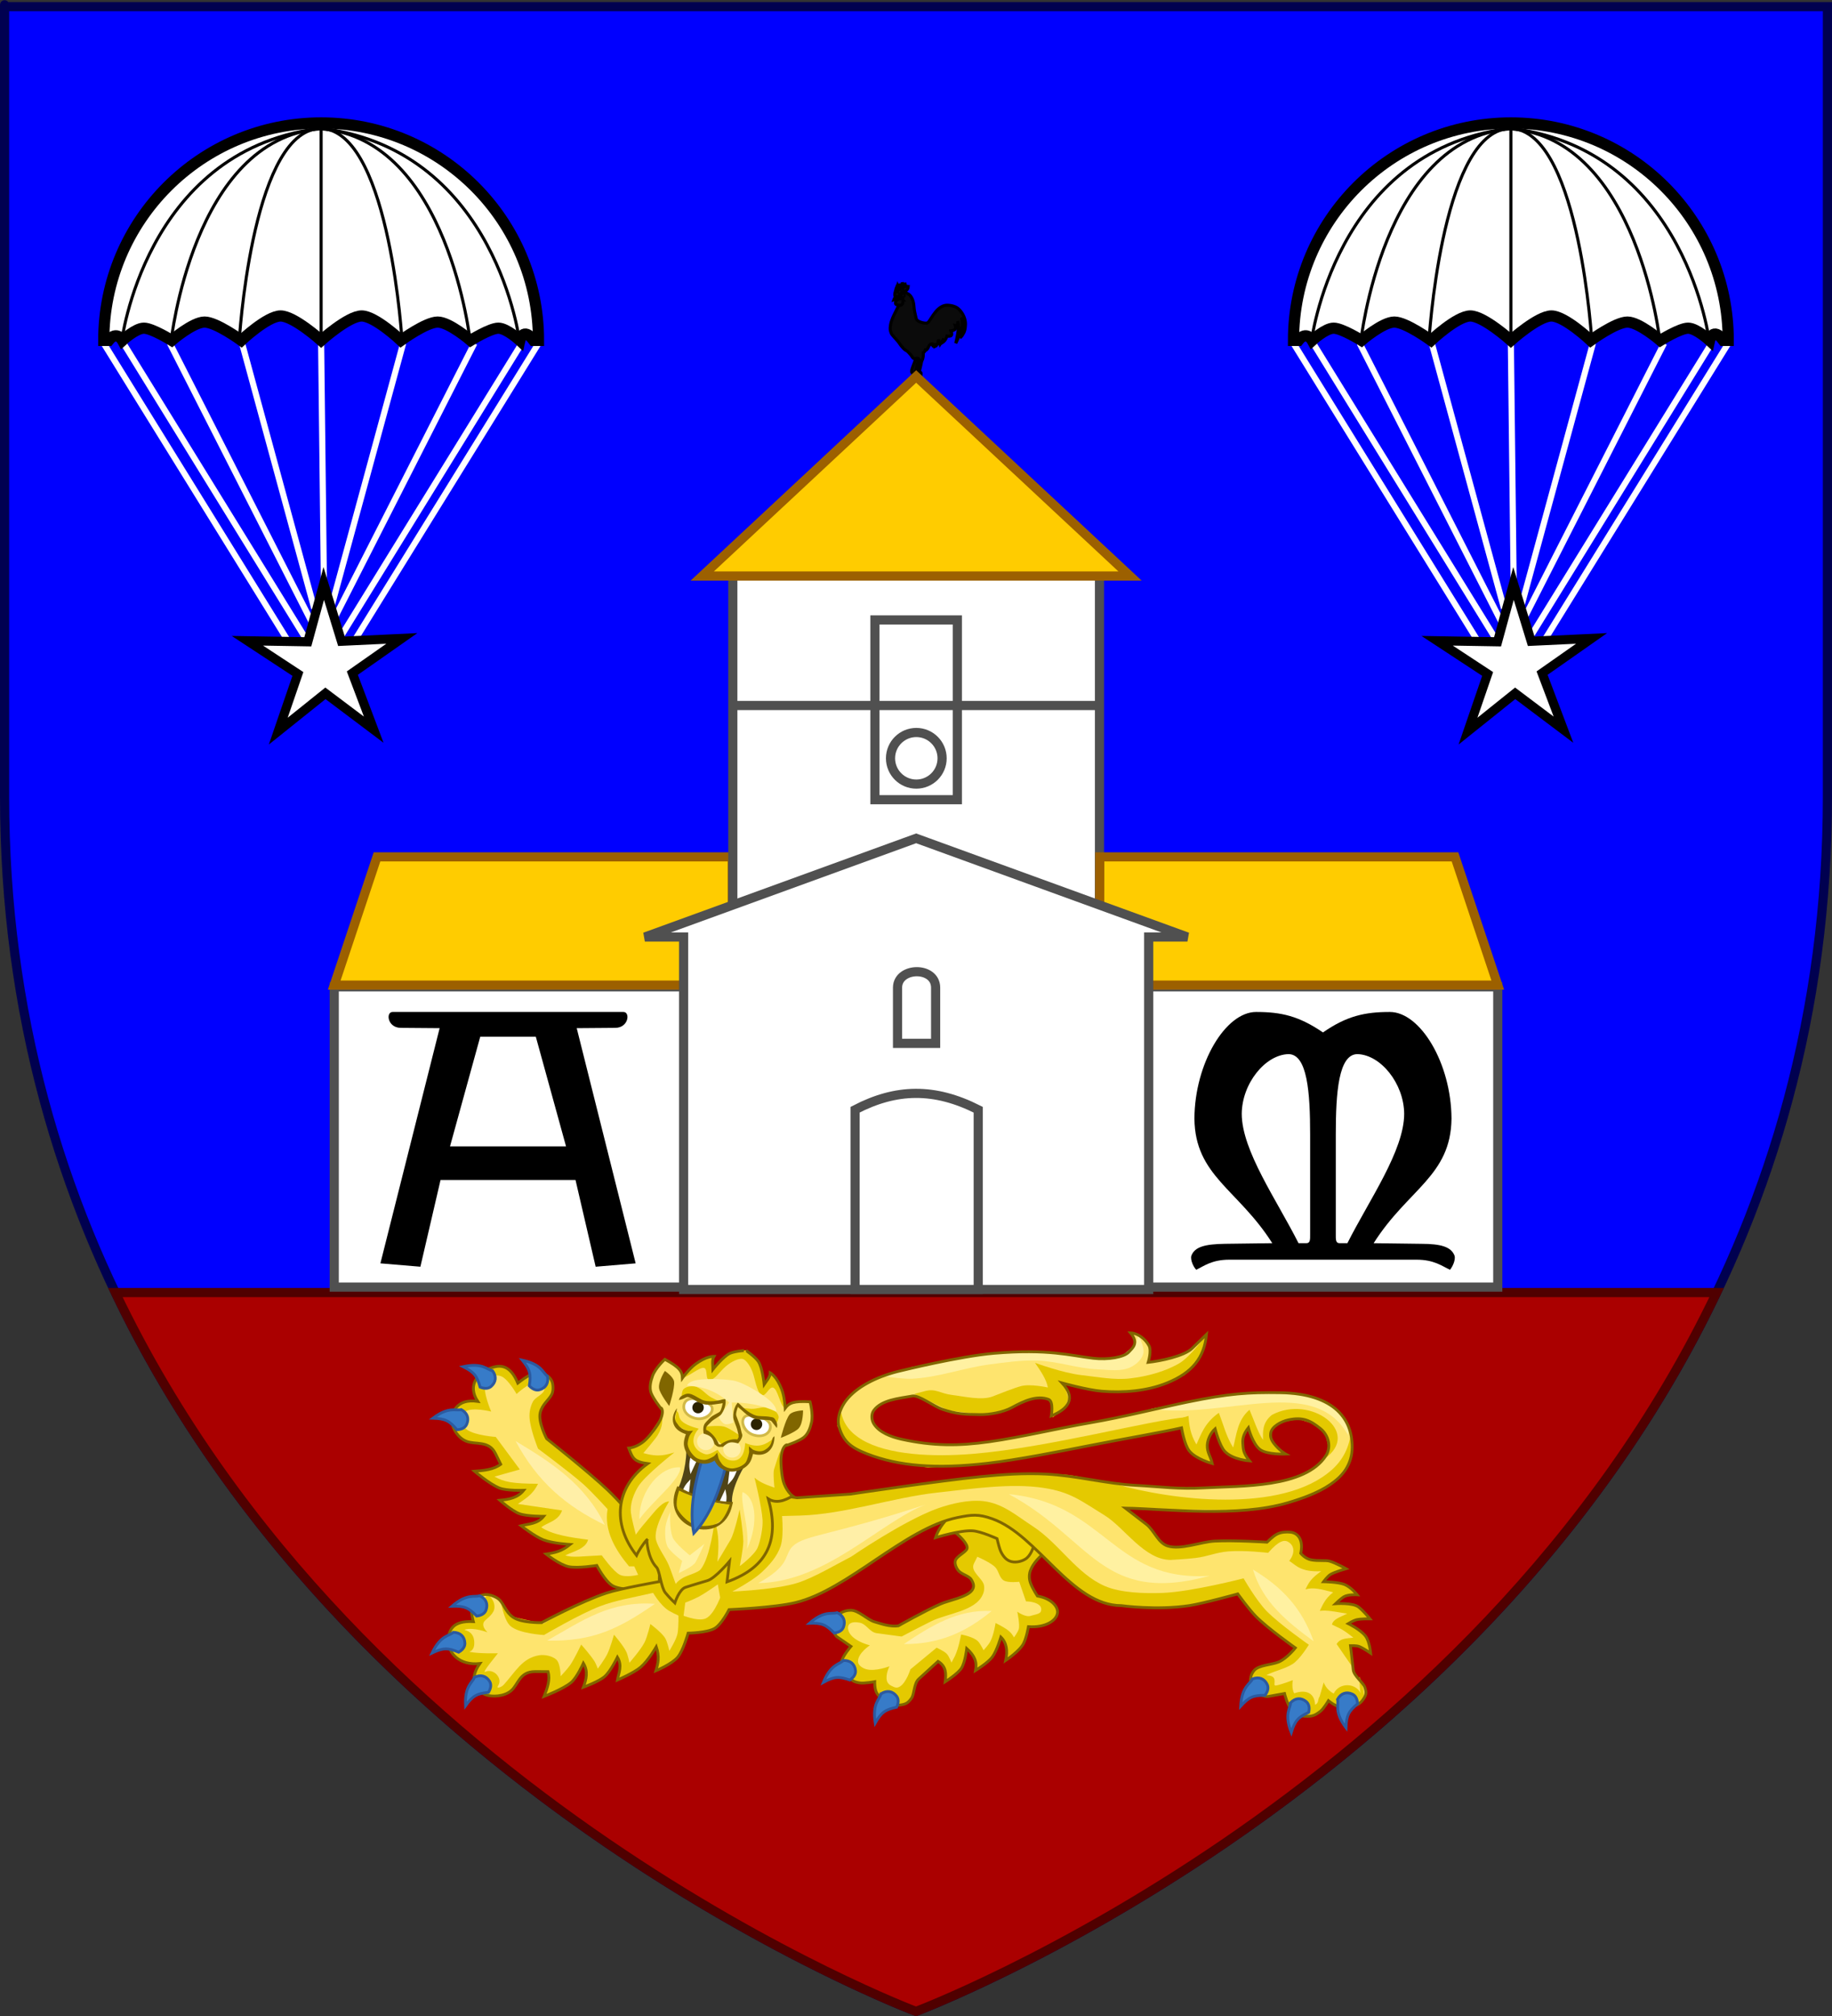 <?xml version="1.0" encoding="UTF-8" standalone="no"?>
<!-- Created with Inkscape (http://www.inkscape.org/) -->
<svg
   xmlns:svg="http://www.w3.org/2000/svg"
   xmlns="http://www.w3.org/2000/svg"
   xmlns:xlink="http://www.w3.org/1999/xlink"
   version="1.0"
   width="600"
   height="660"
   id="svg2">
  <rect width="100%" height="100%" fill="#333333" stroke="none"/>
  <title
     id="title6">Coat of Arms of Sainte-Mere-Eglise (Normandy)</title>
  <defs
     id="defs8">
    <linearGradient
       id="linearGradient3850">
      <stop
         id="stop3852"
         style="stop-color:#000000;stop-opacity:1"
         offset="0" />
      <stop
         id="stop3854"
         style="stop-color:#000000;stop-opacity:0"
         offset="1" />
    </linearGradient>
    <g
       id="ParachuteStar">
      <path
         d="M 34.629,112.413 L 98.384,215.328"
         id="path11"
         style="fill:none;fill-rule:evenodd;stroke:#ffffff;stroke-width:2;stroke-linecap:butt;stroke-linejoin:miter;stroke-miterlimit:4;stroke-dasharray:none;stroke-opacity:1" />
      <path
         d="M 177.027,112.413 L 113.272,215.328"
         id="path13"
         style="fill:none;fill-rule:evenodd;stroke:#ffffff;stroke-width:2;stroke-linecap:butt;stroke-linejoin:miter;stroke-miterlimit:4;stroke-dasharray:none;stroke-opacity:1" />
      <path
         d="M 171.525,112.413 L 111.977,208.856"
         id="path15"
         style="fill:none;fill-rule:evenodd;stroke:#ffffff;stroke-width:2;stroke-linecap:butt;stroke-linejoin:miter;stroke-miterlimit:4;stroke-dasharray:none;stroke-opacity:1" />
      <path
         d="M 41.101,112.413 L 100.65,208.856"
         id="path17"
         style="fill:none;fill-rule:evenodd;stroke:#ffffff;stroke-width:2;stroke-linecap:butt;stroke-linejoin:miter;stroke-miterlimit:4;stroke-dasharray:none;stroke-opacity:1" />
      <path
         d="M 56.312,112.413 L 103.239,204.649"
         id="path19"
         style="fill:none;fill-rule:evenodd;stroke:#ffffff;stroke-width:2;stroke-linecap:butt;stroke-linejoin:miter;stroke-miterlimit:4;stroke-dasharray:none;stroke-opacity:1" />
      <path
         d="M 155.991,112.413 L 109.064,204.649"
         id="path21"
         style="fill:none;fill-rule:evenodd;stroke:#ffffff;stroke-width:2;stroke-linecap:butt;stroke-linejoin:miter;stroke-miterlimit:4;stroke-dasharray:none;stroke-opacity:1" />
      <path
         d="M 132.689,112.413 L 109.064,199.147"
         id="path23"
         style="fill:none;fill-rule:evenodd;stroke:#ffffff;stroke-width:2;stroke-linecap:butt;stroke-linejoin:miter;stroke-miterlimit:4;stroke-dasharray:none;stroke-opacity:1" />
      <path
         d="M 79.937,112.413 L 103.563,199.147"
         id="path25"
         style="fill:none;fill-rule:evenodd;stroke:#ffffff;stroke-width:2;stroke-linecap:butt;stroke-linejoin:miter;stroke-miterlimit:4;stroke-dasharray:none;stroke-opacity:1" />
      <path
         d="M 105.828,112.413 L 106.799,196.234"
         id="path27"
         style="fill:none;fill-rule:evenodd;stroke:#ffffff;stroke-width:2;stroke-linecap:butt;stroke-linejoin:miter;stroke-miterlimit:4;stroke-dasharray:none;stroke-opacity:1" />
      <path
         d="M 34.638,111.442 C 34.638,111.442 36.237,111.442 36.237,111.442 C 38.898,108.044 40.756,111.442 40.756,111.442 C 40.756,111.442 45.066,107.442 47.778,107.442 C 50.489,107.442 56.885,111.442 56.885,111.442 C 56.885,111.442 63.837,105.442 67.661,105.442 C 71.484,105.442 79.688,111.442 79.688,111.442 C 79.688,111.442 88.17,103.442 92.549,103.442 C 96.929,103.442 105.828,111.442 105.828,111.442 C 105.828,111.442 114.727,103.442 119.107,103.442 C 123.486,103.442 131.968,111.442 131.968,111.442 C 131.968,111.442 140.171,105.442 143.995,105.442 C 147.819,105.442 154.771,111.442 154.771,111.442 C 154.771,111.442 161.167,107.442 163.878,107.442 C 166.59,107.442 170.9,111.442 170.9,111.442 C 170.9,111.442 171.949,106.75 175.419,111.442 C 175.419,111.442 177.018,111.442 177.018,111.442 C 177.018,72.146 145.125,40.252 105.828,40.252 C 66.531,40.252 34.638,72.146 34.638,111.442 z"
         id="path29"
         style="fill:#ffffff;fill-opacity:1;stroke:#000000;stroke-width:3.666;stroke-miterlimit:4;stroke-opacity:1" />
      <path
         d="M 40.454,112.09 C 40.454,112.09 47.898,49.952 104.21,42.185"
         id="path31"
         style="fill:none;fill-rule:evenodd;stroke:#000000;stroke-width:1px;stroke-linecap:butt;stroke-linejoin:miter;stroke-opacity:1" />
      <path
         d="M 56.636,112.09 C 56.636,112.09 63.756,45.421 105.504,42.185"
         id="path33"
         style="fill:none;fill-rule:evenodd;stroke:#000000;stroke-width:1px;stroke-linecap:butt;stroke-linejoin:miter;stroke-opacity:1" />
      <path
         d="M 78.966,112.09 C 78.966,112.09 82.85,45.421 104.21,42.185"
         id="path35"
         style="fill:none;fill-rule:evenodd;stroke:#000000;stroke-width:1px;stroke-linecap:butt;stroke-linejoin:miter;stroke-opacity:1" />
      <path
         d="M 170.878,112.09 C 170.878,112.09 163.435,49.952 107.122,42.185"
         id="path37"
         style="fill:none;fill-rule:evenodd;stroke:#000000;stroke-width:1px;stroke-linecap:butt;stroke-linejoin:miter;stroke-opacity:1" />
      <path
         d="M 154.697,112.09 C 154.697,112.09 147.577,45.421 105.828,42.185"
         id="path39"
         style="fill:none;fill-rule:evenodd;stroke:#000000;stroke-width:1px;stroke-linecap:butt;stroke-linejoin:miter;stroke-opacity:1" />
      <path
         d="M 132.366,112.09 C 132.366,112.09 128.482,45.421 107.122,42.185"
         id="path41"
         style="fill:none;fill-rule:evenodd;stroke:#000000;stroke-width:1px;stroke-linecap:butt;stroke-linejoin:miter;stroke-opacity:1" />
      <path
         d="M 105.828,41.214 L 105.828,110.795"
         id="path43"
         style="fill:none;fill-rule:evenodd;stroke:#000000;stroke-width:1px;stroke-linecap:butt;stroke-linejoin:miter;stroke-opacity:1" />
      <g
         transform="matrix(2,0,0,2,-106.18,-215)"
         id="g45">
        <path
           d="M 39.16,185.554 L 28.575,177.588 L 18.237,185.872 L 22.542,173.344 L 11.47,166.072 L 24.715,166.295 L 28.209,153.517 L 32.09,166.183 L 45.323,165.558 L 34.476,173.162 L 39.16,185.554 z"
           transform="matrix(0.747,0,0,0.747,85.362,88.332)"
           id="path47"
           style="fill:#ffffff;fill-opacity:1;stroke:#000000;stroke-width:2;stroke-miterlimit:4;stroke-dasharray:none;stroke-opacity:1" />
      </g>
    </g>
    <radialGradient
       cx="105.828"
       cy="139.683"
       r="73.023"
       fx="105.828"
       fy="139.683"
       id="radialGradient3856"
       xlink:href="#linearGradient3850"
       gradientUnits="userSpaceOnUse"
       gradientTransform="matrix(1,0,0,1.387,0,-54.021)" />
  </defs>
  <path
     d="M 300,658.5 C 300,658.5 1.5,546.18 1.5,260.728 C 1.5,-24.723 1.5,2.176 1.5,2.176 L 598.5,2.176 L 598.5,260.728 C 598.5,546.18 300,658.5 300,658.5 z"
     id="path201"
     style="opacity:1;fill:#0000ff;fill-opacity:1;fill-rule:evenodd;stroke:#000050;stroke-width:3;stroke-linecap:butt;stroke-linejoin:miter;stroke-miterlimit:4;stroke-dasharray:none;stroke-opacity:1" />
  <path
     d="M 37.781,423.156 C 117.318,589.755 300,658.5 300,658.5 C 300,658.5 482.682,589.755 562.219,423.156 L 37.781,423.156 z"
     id="path53"
     style="fill:#aa0000;fill-opacity:1;stroke:#500000;stroke-width:3;stroke-miterlimit:4;stroke-dasharray:none;stroke-opacity:1" />
  <g
     transform="translate(-1.416,0)"
     id="g120">
    <g
       transform="matrix(1.377,0,0,1.377,-88.907,-292.656)"
       id="g122"
       style="fill:#ffffff;fill-opacity:1;stroke:#505050;stroke-width:2.179;stroke-miterlimit:4;stroke-dasharray:none;stroke-opacity:1">
      <path
         d="M 239.752,447.152 L 145.089,447.152 L 145.089,518.535 C 145.089,518.535 239.8,518.535 239.8,518.535 L 239.752,447.152 z"
         id="path3429"
         style="fill:#ffffff;fill-opacity:1;fill-rule:evenodd;stroke:#505050;stroke-width:2.179;stroke-linecap:butt;stroke-linejoin:miter;stroke-miterlimit:4;stroke-dasharray:none;stroke-opacity:1" />
    </g>
    <g
       transform="matrix(1.377,0,0,1.377,-88.907,-391.516)"
       id="g125"
       style="fill:#ffcc00;stroke:#9c6000;stroke-width:2.179;stroke-miterlimit:4;stroke-dasharray:none;stroke-opacity:1">
      <path
         d="M 239.752,488.046 L 155.259,488.046 L 145.089,518.535 C 145.089,518.535 239.8,518.535 239.8,518.535 L 239.752,488.046 z"
         id="path127"
         style="fill:#ffcc00;fill-opacity:1;fill-rule:evenodd;stroke:#9c6000;stroke-width:2.179;stroke-linecap:butt;stroke-linejoin:miter;stroke-miterlimit:4;stroke-dasharray:none;stroke-opacity:1" />
    </g>
    <path
       d="M 241.421,186.35 L 241.421,421.855 L 361.508,421.855 L 361.508,186.998"
       id="path129"
       style="fill:#ffffff;fill-opacity:1;fill-rule:evenodd;stroke:#505050;stroke-width:3;stroke-linecap:butt;stroke-linejoin:miter;stroke-miterlimit:4;stroke-dasharray:none;stroke-opacity:1" />
    <path
       d="M 287.964,202.957 L 314.964,202.957 L 314.964,261.804 L 287.964,261.804 L 287.964,202.957 z"
       id="path131"
       style="fill:#ffffff;fill-opacity:1;fill-rule:evenodd;stroke:#505050;stroke-width:3;stroke-linecap:butt;stroke-linejoin:miter;stroke-miterlimit:4;stroke-dasharray:none;stroke-opacity:1" />
    <path
       d="M 309.964,248.251 C 309.964,252.914 306.18,256.698 301.517,256.698 C 296.855,256.698 293.07,252.914 293.07,248.251 C 293.07,243.588 296.855,239.804 301.517,239.804 C 306.18,239.804 309.964,243.588 309.964,248.251 z"
       id="path133"
       style="fill:#ffffff;fill-opacity:1;stroke:#505050;stroke-width:3;stroke-miterlimit:4;stroke-opacity:1" />
    <path
       d="M 240.894,230.97 L 360.894,230.97 L 360.894,230.97"
       id="path135"
       style="fill:none;fill-rule:evenodd;stroke:#505050;stroke-width:3;stroke-linecap:butt;stroke-linejoin:miter;stroke-miterlimit:4;stroke-dasharray:none;stroke-opacity:1" />
    <g
       transform="matrix(0.89,0,0,0.89,132.388,39.909)"
       id="g137"
       style="fill:#0b0b0b;fill-opacity:1;stroke:#000000;stroke-opacity:1">
      <title
         id="title139">Weathervane</title>
      <path
         d="M 190.947,86.924 C 190.947,86.963 190.527,88.557 190.246,89.701 C 189.965,90.845 189.823,91.5 189.823,91.5 C 189.823,91.5 190.127,91.735 190.273,91.963 C 190.418,92.191 190.405,92.413 190.405,92.413 L 190.246,92.227 C 186.232,93.661 189.663,89.069 189.863,86.54 L 190.947,86.924 z"
         id="path141"
         style="fill:#0b0b0b;fill-opacity:1;fill-rule:evenodd;stroke:#000000;stroke-width:1.123;stroke-linecap:butt;stroke-linejoin:miter;stroke-miterlimit:4;stroke-dasharray:none;stroke-opacity:1" />
      <path
         d="M 192.394,86.739 C 192.394,86.782 191.939,88.511 191.634,89.753 C 191.329,90.994 191.175,91.705 191.175,91.705 C 191.175,91.705 191.505,91.959 191.662,92.207 C 191.82,92.454 191.806,92.695 191.806,92.695 L 191.634,92.494 C 191.634,92.494 191.523,92.677 191.375,92.681 C 191.228,92.684 191.045,92.508 191.045,92.508 C 187.172,93.449 189.107,93.509 190.299,91.389 C 190.357,91.145 190.687,90.316 190.916,89.05 C 191.146,87.783 191.218,86.323 191.218,86.323 L 192.394,86.739 z"
         id="path143"
         style="fill:#0b0b0b;fill-opacity:1;fill-rule:evenodd;stroke:#000000;stroke-width:1.123;stroke-linecap:butt;stroke-linejoin:miter;stroke-miterlimit:4;stroke-dasharray:none;stroke-opacity:1" />
      <path
         d="M 190.23,86.87 C 190.23,86.87 189.311,87.366 188.801,86.829 C 188.298,86.299 188.568,86.274 187.287,84.908 C 186.005,83.542 186.503,84.634 184.895,82.871 C 184.091,81.989 183.981,81.587 183.213,80.663 C 182.445,79.74 181.019,78.295 180.854,77.853 C 180.455,76.784 180.265,76.437 180.549,74.646 C 180.834,72.855 181.99,70.688 181.99,70.688 L 184.061,66.528 L 183.472,63.483 L 185.664,61.636 L 185.811,62.577 C 186.486,63.224 187.521,63.031 188.435,64.898 C 189.348,66.765 189.013,68.095 189.49,70.134 C 189.967,72.174 189.91,72.212 190.14,72.671 C 190.373,73.138 191.067,73.461 191.723,73.686 C 192.372,73.909 193.762,74.265 194.32,73.808 C 194.872,73.357 195.934,71.317 197.182,69.81 C 198.457,68.271 199.838,67.578 200.937,67.455 C 201.99,67.338 204.072,67.648 205.219,68.511 C 206.419,69.413 208.228,71.728 208.121,74.559 C 208.016,77.368 207.259,77.887 207.025,78.395 C 206.849,78.779 206.132,79.43 206.132,79.43 C 206.132,79.43 207.391,77.035 207.513,75.168 C 207.634,73.301 206.62,71.961 206.62,71.961 C 206.62,71.961 207.218,73.493 206.701,75.858 C 206.183,78.222 204.549,81.419 204.549,81.419 C 204.549,81.419 205.29,78.415 205.483,76.386 C 205.676,74.356 205.321,73.301 205.321,73.301 C 205.321,73.301 205.31,74.234 205.077,74.64 C 204.844,75.046 204.387,74.924 204.387,74.924 C 204.387,74.924 204.702,75.777 204.306,76.264 C 203.91,76.751 202.804,76.873 202.804,76.873 C 202.804,76.873 203.291,78.06 202.926,78.537 C 202.56,79.014 201.343,78.78 201.343,78.78 C 201.343,78.78 201.059,79.613 200.653,80.201 C 200.247,80.79 199.719,81.135 199.719,81.135 L 200.166,79.714 L 198.785,81.784 L 198.217,80.039 C 198.217,80.039 198.075,81.165 197.73,81.825 C 197.385,82.484 196.837,82.677 196.837,82.677 L 196.756,81.459 C 196.756,81.459 196.254,82.672 196.188,82.474 C 196.127,82.292 195.782,81.622 195.782,81.622 C 195.782,81.622 195.325,81.632 194.929,82.068 C 194.534,82.505 194.544,82.88 194.199,83.367 C 193.854,83.854 193.549,84.017 193.549,84.017 L 193.509,83.408 C 193.509,83.408 193.336,84.047 193.103,84.423 C 192.869,84.798 192.575,84.91 192.575,84.91 C 192.575,84.91 192.671,86.087 192.453,86.878 C 192.235,87.67 192.2,87.817 191.743,87.954 C 191.286,88.091 191.056,86.758 190.23,86.87 z"
         id="path145"
         style="fill:#0b0b0b;fill-opacity:1;fill-rule:evenodd;stroke:#000000;stroke-width:1.123;stroke-linecap:butt;stroke-linejoin:miter;stroke-miterlimit:4;stroke-dasharray:none;stroke-opacity:1" />
      <path
         d="M 181.775,65.399 C 181.775,65.399 181.99,64.789 182.422,64.409 C 182.854,64.028 183.502,63.878 183.502,63.878 L 184.831,65.284 C 184.831,65.284 183.951,65.126 183.187,65.155 C 182.422,65.184 181.775,65.399 181.775,65.399 z"
         id="path147"
         style="fill:#0b0b0b;fill-opacity:1;fill-rule:evenodd;stroke:#000000;stroke-width:1.123;stroke-linecap:butt;stroke-linejoin:miter;stroke-miterlimit:4;stroke-dasharray:none;stroke-opacity:1" />
      <g
         transform="matrix(5.68276e-2,0,0,5.68276e-2,171.356,50.644)"
         id="g149"
         style="fill:#0b0b0b;fill-opacity:1;stroke:#000000;stroke-width:19.763;stroke-linejoin:miter;stroke-miterlimit:4;stroke-dasharray:none;stroke-opacity:1">
        <path
           d="M 251.607,232.362 C 251.607,236.404 248.007,239.684 243.571,239.684 C 239.136,239.684 234.445,236.254 235.536,232.362 C 236.314,229.587 237.944,228.134 241.37,227.35 C 245.694,226.361 251.607,228.321 251.607,232.362 z"
           transform="matrix(0.901,-0.434,0.434,0.901,-76.676,128.626)"
           id="path151"
           style="fill:#0b0b0b;fill-opacity:1;stroke:#000000;stroke-width:19.762;stroke-linejoin:miter;stroke-miterlimit:4;stroke-dasharray:none;stroke-opacity:1" />
        <path
           d="M 251.607,232.362 C 251.607,236.406 248.009,239.684 243.571,239.684 C 239.133,239.684 235.536,236.406 235.536,232.362 C 235.536,228.319 239.133,225.041 243.571,225.041 C 248.009,225.041 251.607,228.319 251.607,232.362 z"
           transform="matrix(0.621,-0.299,0.299,0.621,22.819,161.257)"
           id="path153"
           style="fill:#0b0b0b;fill-opacity:1;stroke:#000000;stroke-width:28.688;stroke-linejoin:miter;stroke-miterlimit:4;stroke-dasharray:none;stroke-opacity:1" />
        <path
           d="M 251.607,232.362 C 251.607,236.406 248.009,239.684 243.571,239.684 C 239.133,239.684 235.536,236.406 235.536,232.362 C 235.536,228.319 239.133,225.041 243.571,225.041 C 248.009,225.041 251.607,228.319 251.607,232.362 z"
           transform="matrix(0.151,0,0,0.151,203.604,196.767)"
           id="path155"
           style="fill:#0b0b0b;fill-opacity:1;stroke:#000000;stroke-width:130.454;stroke-linejoin:miter;stroke-miterlimit:4;stroke-dasharray:none;stroke-opacity:1" />
        <path
           d="M 251.607,232.362 C 251.607,236.406 248.009,239.684 243.571,239.684 C 239.133,239.684 235.536,236.406 235.536,232.362 C 235.536,228.319 239.133,225.041 243.571,225.041 C 248.009,225.041 251.607,228.319 251.607,232.362 z"
           transform="matrix(0.185,0,0,0.237,198.967,175.591)"
           id="path157"
           style="fill:#0b0b0b;fill-opacity:1;stroke:#000000;stroke-width:94.454;stroke-linejoin:miter;stroke-miterlimit:4;stroke-dasharray:none;stroke-opacity:1" />
      </g>
      <path
         d="M 185.104,65.212 C 185.104,65.212 185.294,66.579 184.803,67.107 C 184.311,67.634 183.744,67.44 183.138,67.322 C 182.532,67.204 182.399,67.103 182.377,66.633 C 182.356,66.163 182.596,65.84 183.052,65.442 C 183.507,65.044 183.687,65.098 184.2,65.04 C 184.713,64.983 185.104,65.212 185.104,65.212 z"
         id="path159"
         style="fill:#0b0b0b;fill-opacity:1;fill-rule:evenodd;stroke:#000000;stroke-width:1.123;stroke-linecap:butt;stroke-linejoin:miter;stroke-miterlimit:4;stroke-dasharray:none;stroke-opacity:1" />
      <path
         d="M 183.503,64.086 C 183.092,64.112 182.488,64.533 182.204,64.046 C 181.92,63.559 182.366,62.138 182.366,62.138 L 182.813,62.361 C 182.813,62.361 182.615,62.026 182.569,61.732 C 182.524,61.438 182.63,61.184 182.63,61.184 C 182.63,61.184 182.767,61.549 182.935,61.752 C 183.102,61.955 183.32,62.097 183.3,61.996 C 183.28,61.894 183.102,61.443 183.056,61.001 C 183.011,60.56 183.117,60.23 183.117,60.23 C 183.117,60.23 183.305,60.697 183.523,61.022 C 183.741,61.346 183.99,61.529 183.99,61.529 L 183.97,59.479 C 183.97,59.479 184.132,60.098 184.315,60.494 C 184.497,60.89 184.7,61.062 184.7,61.062 L 184.903,59.053 C 184.903,59.053 185.106,59.703 185.228,60.149 C 185.35,60.596 185.39,60.839 185.39,60.839 C 185.39,60.839 185.614,60.504 185.715,60.088 C 185.817,59.672 185.796,59.175 185.796,59.175 C 185.796,59.175 185.933,59.687 185.999,60.027 C 186.065,60.367 186.06,60.535 186.06,60.535 C 186.06,60.535 186.37,60.479 186.547,60.332 C 186.725,60.185 186.77,59.946 186.77,59.946 C 186.77,59.946 186.72,60.276 186.791,60.433 C 186.862,60.59 187.055,60.575 187.055,60.575 C 187.055,60.575 187.039,61.194 186.71,61.631 C 186.38,62.067 185.735,62.321 185.735,62.321 C 185.735,62.321 185.538,62.082 185.147,62.321 C 184.756,62.559 184.497,62.869 184.173,63.275 C 183.848,63.68 183.848,63.944 183.848,63.944 C 183.848,63.944 183.914,64.061 183.503,64.086 z"
         id="path161"
         style="fill:#0b0b0b;fill-opacity:1;fill-rule:evenodd;stroke:#000000;stroke-width:1.123;stroke-linecap:butt;stroke-linejoin:miter;stroke-miterlimit:4;stroke-dasharray:none;stroke-opacity:1" />
    </g>
    <g
       transform="matrix(-1.377,0,0,1.377,691.739,-292.656)"
       id="g163"
       style="fill:#ffffff;fill-opacity:1;stroke:#505050;stroke-width:2.179;stroke-miterlimit:4;stroke-dasharray:none;stroke-opacity:1">
      <path
         d="M 239.752,447.152 L 145.089,447.152 L 145.089,518.535 C 145.089,518.535 239.8,518.535 239.8,518.535 L 239.752,447.152 z"
         id="path165"
         style="fill:#ffffff;fill-opacity:1;fill-rule:evenodd;stroke:#505050;stroke-width:2.179;stroke-linecap:butt;stroke-linejoin:miter;stroke-miterlimit:4;stroke-dasharray:none;stroke-opacity:1" />
    </g>
    <g
       transform="matrix(-1.377,0,0,1.377,691.739,-391.516)"
       id="g167"
       style="fill:#ffcc00;stroke:#9c6000;stroke-width:2.179;stroke-miterlimit:4;stroke-dasharray:none;stroke-opacity:1">
      <path
         d="M 239.752,488.046 L 155.259,488.046 L 145.089,518.535 C 145.089,518.535 239.8,518.535 239.8,518.535 L 239.752,488.046 z"
         id="path169"
         style="fill:#ffcc00;fill-opacity:1;fill-rule:evenodd;stroke:#9c6000;stroke-width:2.179;stroke-linecap:butt;stroke-linejoin:miter;stroke-miterlimit:4;stroke-dasharray:none;stroke-opacity:1" />
    </g>
    <g
       transform="translate(1.464,-96.696)"
       id="g171"
       style="fill:#ffffff;fill-opacity:1;stroke:#505050;stroke-opacity:1">
      <g
         id="g173"
         style="fill:#ffffff;fill-opacity:1;stroke:#505050;stroke-opacity:1">
        <path
           d="M 300,371.148 L 211.148,403.458 L 223.841,403.458 L 223.841,518.852 L 376.159,518.852 L 376.159,403.458 L 388.852,403.458 L 300,371.148 z"
           id="path175"
           style="fill:#ffffff;fill-opacity:1;fill-rule:evenodd;stroke:#505050;stroke-width:3;stroke-linecap:butt;stroke-linejoin:miter;stroke-miterlimit:4;stroke-dasharray:none;stroke-opacity:1" />
        <path
           d="M 280,460 C 293.444,453.001 305.977,452.725 320.332,460 L 320.332,518.848 L 280,518.848 L 280,460 z"
           id="path177"
           style="fill:#ffffff;fill-opacity:1;fill-rule:evenodd;stroke:#505050;stroke-width:3;stroke-linecap:butt;stroke-linejoin:miter;stroke-miterlimit:4;stroke-dasharray:none;stroke-opacity:1" />
      </g>
      <path
         d="M 293.906,420 C 293.963,413.203 306.324,412.973 306.381,420 L 306.381,438.281 L 293.906,438.281 L 293.906,420 z"
         id="path179"
         style="fill:#ffffff;fill-opacity:1;stroke:#505050;stroke-width:3;stroke-miterlimit:4;stroke-opacity:1" />
    </g>
    <path
       d="M 371.515,188.573 L 301.464,123.254 L 231.414,188.573 L 371.515,188.573 z"
       id="path181"
       style="fill:#ffcc00;fill-opacity:1;fill-rule:evenodd;stroke:#9c6000;stroke-width:3;stroke-linecap:butt;stroke-linejoin:miter;stroke-miterlimit:4;stroke-dasharray:none;stroke-opacity:1" />
    <g
       transform="matrix(0.1,0,0,-0.1,124,407.5)"
       id="g183">
      <title
         id="title185">Letter A</title>
      <path
         d="M 856,-61 L 663,709 L 789,710 C 833,710 839,762 816,762 L 60,762 C 37,762 43,710 87,710 L 214,709 L 20,-61 L 151,-72 L 217,212 L 659,212 L 725,-72 L 856,-61 z M 628,322 L 248,322 L 347,681 L 529,681 L 628,322 z"
         id="path187" />
    </g>
    <g
       transform="matrix(0.1,0,0,-0.1,390,407.5)"
       id="g189">
      <title
         id="title191">Letter M</title>
      <path
         d="M 878,-36 C 867,-7 834,3 768,3 L 613,5 C 725,182 866,225 868,413 C 867,594 766,762 666,762 C 584,762 525,749 447,695 C 368,749 310,762 228,762 C 128,762 27,594 26,413 C 28,225 169,182 281,5 L 126,3 C 60,2 27,-7 16,-36 C 12,-50 23,-73 32,-82 C 57,-70 83,-49 140,-49 L 754,-49 C 811,-49 837,-70 863,-82 C 871,-73 882,-50 878,-36 z M 713,429 C 713,308 598,146 527,5 L 502,5 C 488,5 489,17 489,36 L 489,361 C 489,498 498,624 560,624 C 636,622 712,528 713,429 z M 405,36 C 405,17 406,5 392,5 L 367,5 C 296,146 181,308 181,429 C 182,528 258,622 334,624 C 396,624 405,498 405,361 L 405,36 z"
         id="path193" />
    </g>
  </g>
  <g
     transform="translate(-0.655,0)"
     id="g195">
    <use
       id="use197"
       style="fill:#0b0b0b;fill-opacity:1;fill-rule:evenodd;stroke:url(#radialGradient3856);stroke-width:1.4;stroke-miterlimit:4;stroke-dasharray:none"
       x="0"
       y="0"
       width="600"
       height="660"
       xlink:href="#ParachuteStar" />
    <use
       id="use199"
       x="389.654"
       y="0"
       width="600"
       height="660"
       xlink:href="#ParachuteStar" />
  </g>
  <g
     transform="matrix(0.915,0,0,0.915,-1719.037,556.957)"
     id="g9789"
     style="stroke-width:1;stroke-miterlimit:4;stroke-dasharray:none">
    <g
       transform="matrix(1.949,0,0,1.949,1190.944,329.396)"
       id="g5915-3-0-8"
       style="stroke-width:0.513;stroke-miterlimit:4;stroke-dasharray:none">
      <g
         id="g5810-8-5-0"
         style="stroke-width:0.513;stroke-miterlimit:4;stroke-dasharray:none">
        <path
           d="M 469.892,-189.443 C 469.892,-189.443 466.678,-189.469 465.392,-190.222 C 463.992,-191.041 462.494,-193.937 462.494,-193.937 C 462.494,-193.937 458.951,-193.362 457.322,-193.715 C 455.621,-194.084 453.185,-196.03 453.185,-196.03 C 454.812,-196.271 456.027,-196.516 457.602,-197.79 C 457.602,-197.79 454.466,-197.957 452.68,-198.644 C 451.125,-199.243 448.587,-201.227 448.587,-201.227 C 450.037,-201.587 451.605,-201.542 452.747,-202.959 C 452.747,-202.959 449.675,-202.932 448.284,-203.44 C 446.895,-203.948 444.689,-205.902 444.689,-205.902 C 446.377,-206.048 447.982,-206.361 449.068,-207.726 C 449.068,-207.726 445.957,-207.62 444.639,-208.138 C 442.819,-208.852 440.034,-211.234 440.034,-211.234 C 441.785,-211.366 443.527,-211.517 444.851,-212.51 L 443.867,-214.509 C 442.679,-216.922 440.19,-216.071 438.536,-216.736 C 436.911,-217.389 436.001,-219.17 435.912,-220.168 C 435.756,-221.929 436.656,-224.618 440.629,-224.056 C 438.654,-227.067 440.711,-229.23 442.813,-230.096 C 444.833,-230.929 446.616,-230.701 447.988,-227.406 C 447.988,-227.406 449.831,-228.897 450.83,-229.118 C 452.22,-229.425 453.787,-228.964 454.281,-227.663 C 454.484,-227.128 454.558,-226.009 454.218,-225.34 C 453.679,-224.284 452.491,-223.56 452.104,-222.014 C 451.665,-220.264 453.281,-217.211 453.281,-217.211 C 453.281,-217.211 460.918,-211.161 464.432,-207.847 C 466.301,-206.084 469.696,-202.268 469.696,-202.268 L 469.884,-202.377 L 477.454,-202.377 L 478.13,-189.604 L 469.892,-189.443 L 469.892,-189.443 z"
           id="path13429-8-0-02-6-2"
           style="fill:#e4c900;fill-opacity:1;stroke:#806600;stroke-width:0.513;stroke-linecap:butt;stroke-linejoin:miter;stroke-miterlimit:4;stroke-dasharray:none;stroke-opacity:1" />
        <path
           d="M 728.67,600.086 C 728.67,600.086 730.813,603.095 732.014,603.669 C 733.163,604.218 735.357,603.669 735.357,603.669 L 734.641,602.116 L 733.685,602.116 C 731.193,599.121 729.064,595.601 729.745,591.608 C 729.745,591.608 726.914,588.468 725.207,586.951 C 722.962,584.955 716.967,580.502 716.967,580.502 C 716.967,580.502 715.595,577.175 715.415,574.89 C 715.335,573.878 715.545,572.806 716.012,571.904 C 716.491,570.979 717.897,570.643 718.161,569.636 C 718.245,569.318 718.134,568.932 717.923,568.68 C 717.67,568.38 717.239,568.18 716.848,568.203 C 715.369,568.29 713.027,570.471 713.027,570.471 C 713.027,570.471 711.562,567.839 710.28,567.247 C 709.738,566.997 709.04,567.019 708.489,567.247 C 707.969,567.463 707.457,567.902 707.295,568.441 C 706.78,570.153 708.369,573.696 708.369,573.696 C 708.369,573.696 704.922,572.819 703.593,573.696 C 703.087,574.029 702.826,574.763 702.876,575.367 C 702.931,576.028 703.413,576.653 703.951,577.039 C 705.418,578.091 709.205,578.353 709.205,578.353 L 713.624,584.324 L 708.967,585.637 C 710.74,586.603 712.13,586.93 716.967,586.951 C 715.982,589.021 714.538,589.731 713.265,590.653 L 721.386,591.847 C 720.68,593.879 718.557,594.067 717.564,594.952 C 719.617,596.318 722.861,596.791 726.162,597.22 C 725.717,598.886 723.609,599.305 721.983,600.086 C 723.17,600.577 725.254,600.232 728.67,600.086 L 728.67,600.086 z"
           transform="translate(-265.268,-795.882)"
           id="path5784-48-8-4"
           style="fill:#fee46e;fill-opacity:1;stroke:none" />
        <path
           d="M 463.964,-201.373 C 460.394,-208.79 454.202,-212.81 447.583,-216.769 C 451.553,-209.333 456.838,-204.806 463.964,-201.373 z"
           id="path4316-0-8-3-5-8"
           style="fill:#ffefa7;fill-opacity:1;stroke:none" />
      </g>
      <path
         d="M 453.421,-228.715 C 453.687,-227.453 453.154,-226.542 452.011,-226.194 C 451.443,-226.021 450.786,-226.193 450.101,-226.906 C 450.43,-229.003 450.265,-229.826 448.819,-231.62 C 452.436,-230.849 452.573,-229.247 453.421,-228.715 L 453.421,-228.715 z"
         id="path4318-6-3-4-90-3-3"
         style="fill:#377bc8;fill-opacity:1;stroke:#2c5aa0;stroke-width:0.513;stroke-linecap:butt;stroke-linejoin:miter;stroke-miterlimit:4;stroke-dasharray:none;stroke-opacity:1" />
      <path
         d="M 443.338,-229.692 C 444.102,-228.654 443.994,-227.604 443.098,-226.814 C 442.652,-226.421 441.983,-226.306 441.064,-226.671 C 440.496,-228.716 440.005,-229.397 437.945,-230.431 C 441.557,-231.227 442.345,-229.826 443.338,-229.692 L 443.338,-229.692 z"
         id="path4318-6-3-4-0-5-7-9"
         style="fill:#377bc8;fill-opacity:1;stroke:#2c5aa0;stroke-width:0.513;stroke-linecap:butt;stroke-linejoin:miter;stroke-miterlimit:4;stroke-dasharray:none;stroke-opacity:1" />
      <path
         d="M 437.61,-222.548 C 438.738,-221.923 439.077,-220.924 438.592,-219.832 C 438.351,-219.289 437.79,-218.906 436.803,-218.854 C 435.434,-220.476 434.704,-220.89 432.4,-220.971 C 435.351,-223.201 436.652,-222.256 437.61,-222.548 z"
         id="path4318-6-3-4-6-2-6-0"
         style="fill:#377bc8;fill-opacity:1;stroke:#2c5aa0;stroke-width:0.513;stroke-linecap:butt;stroke-linejoin:miter;stroke-miterlimit:4;stroke-dasharray:none;stroke-opacity:1" />
    </g>
    <g
       transform="matrix(1.949,0,0,1.949,1190.944,329.396)"
       id="g5750-27-8-5"
       style="stroke-width:0.513;stroke-miterlimit:4;stroke-dasharray:none">
      <path
         d="M 513.508,-183.581 C 512.173,-183.97 510.545,-185.724 509.129,-185.716 C 507.639,-185.707 506.588,-184.876 505.838,-183.758 C 505.48,-183.224 506.042,-181.228 506.6,-180.845 L 509.167,-179.08 C 509.167,-179.08 507.56,-177.234 507.438,-176.194 C 507.332,-175.291 507.786,-174.566 508.433,-173.854 C 509.277,-172.924 509.484,-172.565 510.829,-172.369 C 511.632,-172.252 513.532,-172.603 513.532,-172.603 C 513.532,-172.603 513.488,-171.121 513.958,-170.438 C 514.808,-169.199 516.253,-168.106 517.903,-168.281 C 519.191,-168.417 519.609,-168.612 520.29,-169.571 C 520.83,-170.331 520.722,-172.275 521.599,-173.076 L 525.165,-176.334 C 526.705,-175.402 526.664,-174.013 526.473,-172.58 C 526.473,-172.58 528.762,-174.026 529.443,-175.062 C 530.152,-176.142 530.433,-178.69 530.433,-178.69 C 531.882,-177.383 532.361,-176.214 532.051,-174.653 C 532.051,-174.653 534.381,-176.108 535.13,-177.135 C 535.974,-178.291 536.702,-180.79 536.702,-180.79 C 537.763,-179.758 537.987,-178.29 537.582,-176.494 C 537.582,-176.494 540.186,-178.239 540.882,-179.644 C 541.432,-180.756 541.762,-182.699 541.762,-182.699 C 544.926,-182.469 546.969,-183.846 547.108,-185.272 C 547.216,-186.377 545.965,-187.884 543.417,-188.322 C 543.417,-188.322 542.477,-189.726 542.121,-190.765 C 541.876,-191.479 541.858,-192.29 542.121,-192.999 C 542.647,-194.417 543.872,-195.611 545.124,-196.63 C 546.847,-198.032 550.595,-199.795 550.595,-199.795 L 549.498,-205.287 L 536.733,-207.242 L 522.623,-203.764 C 525.195,-202.584 530.955,-198.55 530.485,-197.02 C 530.309,-196.448 529.083,-195.906 528.498,-195.14 C 528.066,-194.576 528.395,-193.675 528.819,-193.092 C 529.413,-192.277 530.831,-192.09 531.287,-191.323 C 531.697,-190.633 531.883,-190.018 531.394,-189.368 C 530.427,-188.085 527.178,-187.546 525.601,-186.855 C 522.729,-185.594 517.865,-182.847 517.865,-182.847 C 516.352,-182.65 514.902,-183.173 513.508,-183.581 L 513.508,-183.581 z"
         id="path13429-0-9-3-6-2"
         style="fill:#e4c900;fill-opacity:1;stroke:#806600;stroke-width:0.513;stroke-linecap:butt;stroke-linejoin:miter;stroke-miterlimit:4;stroke-dasharray:none;stroke-opacity:1" />
      <path
         d="M 783.744,614.995 C 783.744,614.995 787.29,613.13 789.174,612.199 C 792.143,610.731 797.334,610.344 798.639,607.3 C 798.639,607.3 799.008,606.623 798.887,605.686 C 798.707,604.282 796.259,603.122 797.025,601.59 L 797.646,600.348 C 797.646,600.348 800.249,601.469 800.997,602.334 C 801.605,603.038 801.693,604.209 802.487,604.693 C 803.303,605.19 805.342,604.941 805.342,604.941 L 806.583,608.541 C 806.583,608.541 808.473,608.525 809.19,609.41 C 809.4,609.669 809.44,610.094 809.314,610.403 C 809.115,610.894 807.967,611.018 807.467,611.194 C 806.491,611.536 804.984,610.432 804.984,610.432 C 804.984,610.432 805.507,612.873 805.249,613.664 C 805.072,614.211 804.381,615.154 804.381,615.154 C 803.832,614.221 803.475,613.767 800.997,612.513 C 800.997,612.513 800.699,614.594 800.034,615.901 C 799.726,616.506 798.792,617.515 798.792,617.515 C 798.792,617.515 798.227,616.366 797.799,615.901 C 796.999,615.029 794.667,614.623 794.667,614.623 C 794.667,614.623 794.208,617.176 793.552,618.537 C 793.311,619.038 792.898,619.778 792.898,619.778 C 792.898,619.778 792.45,618.606 792.029,618.164 C 791.529,617.641 790.167,617.047 790.167,617.047 L 785.357,621.019 C 785.357,621.019 784.63,623.369 783.498,624.125 C 782.843,624.562 782.493,624.349 781.787,624.001 C 781.445,623.832 781.137,623.501 781.042,623.132 C 780.736,621.946 781.509,620.457 781.509,620.457 C 781.509,620.457 778.922,621.471 777.221,620.988 C 776.573,620.804 775.765,620.295 775.731,619.622 C 775.654,618.071 777.91,616.609 777.91,616.609 C 777.91,616.609 775.362,616.01 774.305,614.56 C 773.96,614.087 773.716,613.298 774.057,612.822 C 774.449,612.274 775.382,612.318 776.043,612.45 C 777.303,612.701 777.877,614.203 779.151,614.375 L 783.744,614.995 L 783.744,614.995 z"
         transform="translate(-265.268,-795.882)"
         id="path5660-79-7-2"
         style="fill:#ffe66f;fill-opacity:1;stroke:none" />
      <path
         d="M 535.017,-185.574 C 528.767,-185.895 523.882,-182.871 518.889,-179.502 C 525.294,-179.473 530.201,-181.611 535.017,-185.574 z"
         id="path4316-5-02-1-7"
         style="fill:#ffefa7;fill-opacity:1;stroke:none" />
      <path
         d="M 506.627,-185.273 C 507.798,-184.732 508.209,-183.76 507.805,-182.636 C 507.603,-182.077 507.072,-181.653 506.091,-181.53 C 504.608,-183.048 503.85,-183.408 501.546,-183.321 C 504.327,-185.76 505.693,-184.912 506.627,-185.273 z"
         id="path4318-6-39-8-3"
         style="fill:#377bc8;fill-opacity:1;stroke:#2c5aa0;stroke-width:0.513;stroke-linecap:butt;stroke-linejoin:miter;stroke-miterlimit:4;stroke-dasharray:none;stroke-opacity:1" />
      <path
         d="M 507.768,-176.493 C 509.057,-176.532 509.86,-175.847 510.002,-174.661 C 510.072,-174.071 509.787,-173.455 508.964,-172.905 C 506.958,-173.599 506.119,-173.581 504.098,-172.473 C 505.494,-175.898 507.095,-175.751 507.768,-176.493 z"
         id="path4318-6-3-9-4-7"
         style="fill:#377bc8;fill-opacity:1;stroke:#2c5aa0;stroke-width:0.513;stroke-linecap:butt;stroke-linejoin:miter;stroke-miterlimit:4;stroke-dasharray:none;stroke-opacity:1" />
      <path
         d="M 514.676,-170.361 C 515.756,-171.065 516.798,-170.897 517.536,-169.957 C 517.902,-169.49 517.979,-168.815 517.562,-167.918 C 515.488,-167.468 514.78,-167.017 513.63,-165.019 C 513.042,-168.671 514.486,-169.378 514.675,-170.361 L 514.676,-170.361 z"
         id="path4318-6-30-70-9-9"
         style="fill:#377bc8;fill-opacity:1;stroke:#2c5aa0;stroke-width:0.513;stroke-linecap:butt;stroke-linejoin:miter;stroke-miterlimit:4;stroke-dasharray:none;stroke-opacity:1" />
    </g>
    <path
       d="M 2249.919,-62.03 C 2249.919,-62.03 2249.444,-53.131 2245.727,-50.853 C 2244.127,-49.872 2241.885,-49.465 2240.139,-50.154 C 2238.448,-50.822 2237.266,-52.636 2236.646,-54.346 C 2236.25,-55.44 2235.599,-58.188 2235.599,-58.188 C 2235.599,-58.188 2229.917,-60.787 2226.867,-60.982 C 2222.378,-61.268 2213.595,-58.537 2213.595,-58.537 C 2215.094,-63.199 2219.129,-67.015 2223.374,-70.761 L 2238.044,-71.809 L 2249.919,-62.03 L 2249.919,-62.03 z"
       id="path5636-39-7-0"
       style="fill:#efd300;fill-opacity:1;stroke:#806600;stroke-width:1;stroke-linecap:butt;stroke-linejoin:miter;stroke-miterlimit:4;stroke-dasharray:none;stroke-opacity:1" />
    <g
       transform="matrix(1.949,0,0,1.949,1190.944,329.396)"
       id="g5837-8-3-2"
       style="stroke-width:0.513;stroke-miterlimit:4;stroke-dasharray:none">
      <path
         d="M 563.755,-231.218 C 565.912,-231.455 570.341,-232.334 571.828,-233.787 C 572.522,-234.465 574.465,-236.357 574.465,-236.357 C 574.053,-232.085 571.863,-229.316 567.215,-227.44 C 563.507,-225.942 559.226,-225.596 555.188,-225.928 C 552.645,-226.138 547.938,-227.44 547.938,-227.44 C 550.52,-224.672 549.208,-222.719 545.961,-221.394 C 545.961,-221.394 546.442,-224.045 545.467,-224.417 C 543.364,-225.22 540.992,-224.174 538.758,-222.945 C 537.108,-222.038 534.61,-221.615 532.927,-221.633 C 530.124,-221.664 528.571,-221.696 525.949,-222.608 C 524.368,-223.157 521.625,-225.253 520.463,-225.045 C 517.955,-224.595 514.786,-224.343 513.359,-222.398 C 512.863,-221.722 512.924,-220.664 513.359,-219.954 C 514.335,-218.36 516.528,-217.528 518.465,-217.103 C 524.227,-215.837 528.93,-215.845 534.616,-216.649 C 540.477,-217.477 547.321,-219.137 553.181,-220.138 C 558.989,-221.13 566.478,-223.006 570.88,-223.912 C 578.659,-225.514 582.149,-225.735 587.97,-225.65 C 598.165,-225.5 601.503,-220.535 601.193,-215.116 C 600.874,-209.549 594.73,-207.028 589.471,-205.466 C 580.222,-202.72 567.524,-204.284 559.544,-204.471 C 559.544,-204.471 562.219,-202.416 563.433,-201.477 C 564.855,-200.376 565.565,-198.074 567.322,-197.513 C 569.731,-196.743 573.416,-198.27 575.964,-198.405 C 579.525,-198.594 585.578,-198.207 585.578,-198.207 C 586.505,-199.072 587.105,-199.673 588.068,-199.932 C 588.759,-200.118 589.845,-200.128 590.4,-199.934 C 591.497,-199.55 592.234,-198.366 591.774,-196.163 C 591.774,-196.163 592.535,-195.187 593.694,-194.962 C 594.922,-194.723 596.356,-194.934 597.056,-194.731 C 598.211,-194.397 600.08,-193.344 600.08,-193.344 C 600.08,-193.344 598.099,-192.769 597.274,-192.308 C 596.71,-191.992 595.957,-190.949 595.957,-190.949 C 595.957,-190.949 598.671,-190.906 599.805,-190.444 C 601.02,-189.95 602.142,-188.553 602.142,-188.553 C 602.142,-188.553 600.507,-188.659 599.728,-188.208 C 599.133,-187.863 598.156,-186.914 598.156,-186.914 C 598.156,-186.914 601.333,-187.151 602.417,-186.284 C 603.376,-185.516 604.478,-184.14 604.478,-184.14 C 604.478,-184.14 602.764,-184.173 601.952,-183.959 C 601.424,-183.82 600.492,-183.258 600.492,-183.258 C 600.492,-183.258 602.689,-182.207 603.654,-180.988 C 604.424,-180.014 604.616,-177.836 604.616,-177.836 C 604.616,-177.836 603.322,-178.725 602.528,-179.052 C 602.031,-179.256 600.905,-179.223 600.905,-179.223 L 601.419,-174.751 C 601.546,-173.652 603.226,-172.461 603.526,-171.61 C 603.904,-170.538 603.81,-170.134 603.131,-169.194 C 602.263,-167.99 600.469,-167.744 598.917,-167.986 C 598.061,-168.12 596.858,-169.111 596.858,-169.111 C 596.858,-169.111 595.983,-167.627 595.392,-167.172 C 594.404,-166.41 593.978,-166.506 592.688,-166.552 C 591.698,-166.586 590.818,-166.757 590.133,-167.413 C 589.345,-168.169 588.799,-170.429 588.799,-170.429 L 585.756,-169.878 C 585.096,-169.758 583.093,-170.682 582.87,-171.265 C 582.402,-172.487 582.357,-173.721 583.265,-174.712 C 584.127,-175.653 586.512,-175.702 587.727,-176.22 C 589.284,-176.884 590.781,-178.806 590.781,-178.806 C 590.781,-178.806 585.698,-182.392 583.5,-184.623 C 582.291,-185.849 580.212,-188.716 580.212,-188.716 C 580.212,-188.716 573.731,-186.925 571.287,-186.562 C 565.26,-185.664 558.84,-186.562 558.84,-186.562 C 549.626,-186.562 543.496,-199.541 535.119,-202.504 C 532.562,-203.409 531.359,-203.267 528.685,-202.72 C 518.977,-200.733 508.614,-189.449 498.997,-187.122 C 495.049,-186.167 486.784,-185.829 486.784,-185.829 C 486.784,-185.829 485.431,-183.156 484.151,-182.392 C 482.76,-181.562 479.265,-181.508 479.265,-181.508 C 479.265,-181.508 478.372,-178.311 477.348,-177.096 C 476.279,-175.827 473.339,-174.597 473.339,-174.597 C 473.774,-176.056 474.032,-177.172 473.419,-179.015 C 473.419,-179.015 471.957,-176.464 470.536,-175.256 C 469.299,-174.205 466.281,-172.905 466.281,-172.905 C 466.523,-174.265 467.215,-175.556 466.281,-177.096 C 466.281,-177.096 465.038,-174.519 463.958,-173.567 C 462.88,-172.616 460.029,-171.582 460.029,-171.582 C 460.581,-173.052 460.934,-174.523 460.029,-175.993 C 460.029,-175.993 458.847,-173.351 457.789,-172.464 C 456.327,-171.24 452.812,-169.898 452.812,-169.898 C 453.405,-171.415 453.975,-172.932 453.536,-174.449 L 451.145,-174.453 C 448.259,-174.458 448.075,-172.028 446.731,-170.921 C 445.411,-169.834 443.267,-169.81 442.24,-170.149 C 440.427,-170.746 438.816,-172.846 441.016,-175.933 C 437.211,-175.527 435.228,-177.903 435.237,-180.017 C 435.246,-182.048 435.988,-183.841 439.826,-183.624 C 439.826,-183.624 439.329,-185.383 439.523,-186.309 C 439.792,-187.597 440.898,-188.715 442.394,-188.59 C 443.009,-188.538 444.151,-188.138 444.673,-187.577 C 445.499,-186.69 445.727,-185.399 447.1,-184.436 C 448.656,-183.346 452.355,-183.434 452.355,-183.434 C 452.355,-183.434 459.543,-187.312 464.285,-188.877 C 466.808,-189.709 473.973,-190.967 473.973,-190.967 L 474.198,-208.513 C 478.504,-208.248 476.652,-208.211 480.293,-208.319 C 485.524,-208.475 499.265,-206.361 499.265,-206.361 L 509.048,-207.029 C 509.048,-207.029 525.368,-209.483 533.131,-210.25 C 537.043,-210.637 540.995,-210.915 544.922,-210.711 C 550.838,-210.403 555.919,-208.94 561.479,-208.64 C 566.154,-208.387 569.348,-207.911 574.022,-208.179 C 580.696,-208.562 592.627,-208.113 596.418,-214.128 C 597.402,-215.689 596.897,-217.827 595.428,-219.03 C 593.491,-220.616 592.113,-221.213 589.529,-220.668 C 588.167,-220.38 586.434,-219.426 586.264,-218.252 C 586.172,-217.616 586.287,-216.82 586.87,-216.069 C 587.871,-214.776 589.003,-214.387 589.003,-214.387 C 589.003,-214.387 586.107,-213.999 584.789,-214.967 C 583.401,-215.985 582.155,-219.219 582.155,-219.219 C 581.503,-218.393 581.024,-217.489 581.133,-216.314 C 581.228,-215.301 581.129,-214.667 582.366,-213.131 C 582.366,-213.131 579.303,-213.327 577.837,-214.87 C 576.851,-215.907 576.046,-219.025 576.046,-219.025 C 575.177,-218.238 574.646,-216.964 574.609,-216.025 C 574.556,-214.668 575.197,-214.073 575.519,-212.648 C 575.519,-212.648 572.5,-213.462 571.305,-214.967 C 570.378,-216.135 569.884,-219.203 569.884,-219.203 C 566.411,-218.409 559.781,-217.286 552.562,-215.864 C 547.476,-214.862 539.708,-213.322 534.219,-212.689 C 524.791,-211.602 517.927,-212.165 512.132,-214.421 C 509.116,-215.595 507.757,-216.725 506.98,-219.391 C 506.539,-220.904 507.189,-223.048 508.686,-224.717 C 510.772,-227.044 514.397,-228.786 518.447,-229.707 C 518.447,-229.707 529.171,-232.348 535.417,-232.881 C 545.431,-233.734 549.503,-232.45 553.688,-231.967 C 556.408,-231.653 559.335,-232.168 560.191,-233.106 C 560.912,-233.895 562.104,-234.746 560.497,-236.649 C 560.497,-236.649 562.533,-236.611 563.884,-234.319 C 564.436,-233.382 563.755,-231.218 563.755,-231.218 L 563.755,-231.218 L 563.755,-231.218 z"
         id="path13429-5-6-1-3"
         style="fill:#fee46e;fill-opacity:1;stroke:none" />
      <path
         d="M 602.578,-173.561 C 602.956,-172.488 603.81,-170.135 603.131,-169.194 C 602.263,-167.99 600.469,-167.745 598.917,-167.986 C 598.061,-168.12 596.858,-169.111 596.858,-169.111 C 596.858,-169.111 595.983,-167.627 595.392,-167.172 C 594.404,-166.41 593.978,-166.232 592.688,-166.278 C 591.698,-166.313 590.818,-166.757 590.133,-167.413 C 589.345,-168.169 588.799,-170.43 588.799,-170.43 L 585.756,-169.878 C 585.096,-169.758 583.093,-170.682 582.87,-171.265 C 582.402,-172.487 582.357,-173.721 583.265,-174.712 C 584.127,-175.653 586.512,-175.702 587.727,-176.22 C 589.284,-176.884 590.781,-178.806 590.781,-178.806 C 590.781,-178.806 585.698,-182.392 583.5,-184.623 C 582.291,-185.849 580.212,-188.716 580.212,-188.716 C 580.212,-188.716 573.731,-186.925 571.287,-186.562 C 565.26,-185.664 562.989,-186.562 558.84,-186.562 C 549.626,-186.562 543.496,-199.541 535.119,-202.504 C 532.562,-203.409 531.359,-203.267 528.685,-202.72 C 518.977,-200.733 508.614,-189.449 498.997,-187.122 C 495.049,-186.167 486.784,-185.829 486.784,-185.829 C 486.784,-185.829 485.431,-183.156 484.151,-182.392 C 482.76,-181.562 479.265,-181.508 479.265,-181.508 C 479.265,-181.508 478.372,-178.311 477.348,-177.096 C 476.279,-175.827 473.339,-174.597 473.339,-174.597 C 473.774,-176.056 474.032,-177.172 473.419,-179.015 C 473.419,-179.015 471.957,-176.464 470.536,-175.256 C 469.299,-174.205 466.281,-172.905 466.281,-172.905 C 466.523,-174.265 467.215,-175.556 466.281,-177.096 C 466.281,-177.096 465.038,-174.519 463.958,-173.567 C 462.88,-172.617 460.029,-171.582 460.029,-171.582 C 460.581,-173.052 460.934,-174.523 460.029,-175.993 C 460.029,-175.993 458.847,-173.351 457.789,-172.464 C 456.327,-171.24 452.812,-169.899 452.812,-169.899 C 453.405,-171.415 453.975,-172.932 453.536,-174.449 L 451.145,-174.453 C 448.259,-174.458 448.075,-172.028 446.731,-170.921 C 445.411,-169.834 443.267,-169.81 442.24,-170.149 C 440.427,-170.746 438.816,-172.846 441.016,-175.933 C 437.211,-175.527 435.228,-177.903 435.237,-180.017 C 435.246,-182.048 435.988,-183.841 439.826,-183.624 C 439.826,-183.624 439.329,-185.383 439.523,-186.309 C 439.792,-187.597 441.723,-187.247 442.394,-188.59 C 442.453,-188.708 443.983,-187.477 443.658,-185.918 C 443.435,-184.848 442.021,-184.005 441.776,-183.591 C 441.239,-182.682 442.429,-181.661 442.429,-181.661 C 442.429,-181.661 439.858,-182.633 438.298,-182.172 C 437.734,-182.006 439.776,-182.217 439.977,-180.067 C 440.19,-177.785 438.462,-178.213 439.381,-178.033 C 440.972,-177.721 444.316,-177.815 444.316,-177.815 C 444.397,-177.815 441.084,-173.928 442.067,-174.429 C 442.71,-174.756 443.607,-174.454 444.074,-173.947 C 444.489,-173.497 444.929,-172.692 444.349,-171.823 C 443.971,-171.257 444.949,-171.544 445.405,-172.041 C 447.524,-174.352 448.76,-176.948 451.937,-177.452 C 452.903,-177.605 454.335,-177.319 455.058,-176.654 C 455.831,-175.942 455.856,-173.605 455.856,-173.605 C 455.856,-173.605 457.093,-174.902 457.598,-175.637 C 458.406,-176.816 459.63,-179.411 459.63,-179.411 C 459.63,-179.411 461.412,-177.426 462.098,-176.291 C 462.344,-175.883 462.678,-174.984 462.678,-174.984 C 462.678,-174.984 463.952,-176.711 464.42,-177.67 C 464.971,-178.797 465.654,-181.226 465.654,-181.226 C 465.654,-181.226 467.344,-179.259 467.904,-178.105 C 468.211,-177.471 468.485,-176.073 468.485,-176.073 C 468.485,-176.073 470.539,-178.406 471.242,-179.774 C 471.788,-180.836 472.331,-183.185 472.331,-183.185 C 472.331,-183.185 474.354,-181.684 475.016,-180.645 C 475.469,-179.936 475.815,-178.25 475.815,-178.25 C 475.815,-178.25 477.155,-180.383 477.339,-181.516 C 477.54,-182.758 477.484,-185.072 477.484,-185.072 C 477.484,-185.072 480.944,-183.512 482.492,-184.202 C 484.239,-184.98 485.54,-189.064 485.54,-189.064 C 485.54,-189.064 495.123,-189.313 499.602,-190.814 C 502.532,-191.796 506.481,-194.141 509.228,-195.558 C 509.228,-195.558 518.94,-202.222 525.138,-204.423 C 527.615,-205.303 530.828,-206.036 533.441,-205.747 C 537.035,-205.35 539.556,-203.083 542.588,-201.113 C 547.352,-198.018 550.587,-192.414 555.798,-190.15 C 558.72,-188.88 563.207,-188.774 566.391,-188.893 C 571.731,-189.093 581.279,-191.57 581.279,-191.57 C 581.279,-191.57 583.608,-187.485 585.55,-185.519 C 587.968,-183.072 593.257,-179.379 593.257,-179.379 C 593.257,-179.379 591.608,-176.657 590.247,-175.821 C 588.759,-174.907 587.088,-174.617 585.526,-173.837 C 585.233,-173.691 586.692,-173.921 586.923,-173.07 C 587.12,-172.343 586.639,-171.754 587.373,-171.921 C 588.606,-172.202 590.315,-172.879 590.315,-172.879 C 590.315,-172.879 590.03,-171.363 590.578,-170.46 C 592.321,-171.108 594.298,-170.854 594.412,-168.348 C 595.157,-168.703 594.857,-169.376 595.241,-169.869 L 595.994,-172.469 C 595.994,-172.469 596.385,-171.168 597.83,-170.416 C 598.827,-172.497 601.961,-172.485 602.906,-170.253 C 602.531,-170.566 602.578,-173.561 602.578,-173.561 L 602.578,-173.561 z"
         id="path13429-5-2-4-5-0-9"
         style="fill:#e4c900;fill-opacity:1;stroke:none" />
      <path
         d="M 737.878,606.582 C 737.878,606.582 739.287,609.234 741.095,610.311 C 741.906,610.794 743.65,611.546 743.65,611.546 L 744.007,608.771 C 744.007,608.771 745.626,608.151 746.633,607.604 C 747.641,607.056 749.989,605.415 749.989,605.415 L 750.427,607.895 C 750.427,607.895 755.835,605.243 758.014,603.226 C 759.471,601.878 760.882,600.292 761.516,598.411 C 762.246,596.244 761.662,591.553 761.662,591.553 L 746.898,592.072 L 743.54,604.864 L 737.878,606.582 L 737.878,606.582 L 737.878,606.582 z"
         transform="translate(-265.268,-795.882)"
         id="path5808-7-2-9"
         style="fill:#e4c900;fill-opacity:1;stroke:none" />
      <path
         d="M 600.905,-179.223 C 600.905,-179.223 602.031,-179.256 602.528,-179.052 C 603.322,-178.725 604.616,-177.836 604.616,-177.836 C 604.616,-177.836 604.424,-180.014 603.654,-180.988 C 602.689,-182.207 600.492,-183.258 600.492,-183.258 C 600.492,-183.258 601.424,-183.82 601.952,-183.959 C 602.764,-184.174 604.478,-184.14 604.478,-184.14 C 604.478,-184.14 603.376,-185.516 602.417,-186.284 C 601.333,-187.151 598.156,-186.914 598.156,-186.914 C 598.156,-186.914 599.133,-187.864 599.728,-188.208 C 600.507,-188.659 602.142,-188.553 602.142,-188.553 C 602.142,-188.553 601.02,-189.95 599.805,-190.445 C 598.671,-190.906 595.957,-190.949 595.957,-190.949 C 595.957,-190.949 596.71,-191.992 597.274,-192.308 C 598.099,-192.769 600.08,-193.344 600.08,-193.344 C 600.08,-193.344 598.211,-194.397 597.056,-194.731 C 596.356,-194.934 594.922,-194.723 593.694,-194.962 C 592.534,-195.187 591.774,-196.163 591.774,-196.163 C 592.234,-198.366 591.496,-199.55 590.4,-199.934 C 589.845,-200.128 588.758,-200.118 588.068,-199.932 C 587.105,-199.673 586.504,-199.072 585.578,-198.207 C 585.578,-198.207 579.525,-198.594 575.964,-198.405 C 573.416,-198.27 569.731,-196.743 567.322,-197.513 C 565.565,-198.074 564.854,-200.376 563.433,-201.477 C 562.219,-202.416 559.544,-204.471 559.544,-204.471 C 556.575,-208.03 556.322,-208.517 551.161,-210.226 C 547.856,-210.828 548.567,-210.521 544.922,-210.711 C 540.995,-210.915 537.042,-210.637 533.131,-210.251 C 525.368,-209.483 509.048,-207.029 509.048,-207.029 L 499.265,-206.361 C 499.265,-206.361 485.524,-208.475 480.293,-208.319 C 476.652,-208.211 478.504,-208.248 474.198,-208.513 L 474.16,-205.556 C 474.16,-205.556 482.586,-203.723 487.096,-203.28 C 491.454,-202.852 495.458,-202.966 499.834,-203.095 C 508.018,-203.334 516.793,-206.393 524.93,-207.301 C 531.446,-208.028 538.651,-209.082 544.58,-208.17 C 549.56,-207.405 551.471,-205.761 555.767,-203.127 C 559.379,-200.912 563.043,-194.954 567.883,-194.954 C 567.883,-194.954 570.619,-195.093 572.404,-195.302 C 574.652,-195.564 576.234,-196.341 578.491,-196.519 C 581.562,-196.761 585.786,-196.25 585.786,-196.25 C 587.776,-198.569 588.794,-198.615 589.366,-198.32 C 590.625,-197.67 590.796,-196.233 589.662,-194.777 C 590.914,-193.989 591.714,-192.696 595.525,-192.88 C 593.847,-191.659 593.34,-191.05 592.65,-189.548 C 594.081,-189.978 595.58,-189.568 597.721,-189.004 C 596.206,-187.82 595.789,-186.642 595.265,-185.599 C 596.687,-185.768 597.75,-185.485 600.305,-185.088 C 598.847,-184.39 597.751,-184.058 597.506,-183.091 C 599.171,-182.223 599.016,-182.565 601.438,-180.688 C 599.899,-180.506 598.96,-180.503 598.36,-179.516 L 601.295,-175.247 L 600.905,-179.223 L 600.905,-179.223 z"
         id="path13429-5-2-7-6-3-7"
         style="fill:#e4c900;fill-opacity:1;stroke:none" />
      <path
         d="M 557.481,-204.788 L 568.451,-204.222 L 577.611,-204.109 L 583.379,-204.109 C 590.011,-205.446 597.738,-206.908 600.908,-213.609 L 601.021,-218.585 C 600.733,-215.626 599.493,-213.305 597.545,-211.551 C 588.314,-203.233 567.707,-206.012 557.82,-208.859 L 550.921,-209.764 L 557.481,-204.788 L 557.481,-204.788 z"
         id="path4414-27-7-0"
         style="fill:#e4c900;fill-opacity:1;stroke:none" />
      <path
         d="M 571.177,-221.208 C 563.915,-220.613 545.655,-215.594 531.622,-214.427 C 524.125,-213.803 515.94,-214.214 511.217,-216.999 C 509.135,-218.226 507.726,-219.914 507.344,-222.177 L 506.648,-219.535 L 508.873,-216.059 L 513.878,-213.696 L 523.333,-211.888 L 533.621,-212.723 L 539.46,-213.279 L 570.187,-219.118 L 571.177,-221.208 L 571.177,-221.208 z"
         id="path5188-0-1-3"
         style="fill:#e4c900;fill-opacity:1;stroke:none" />
      <path
         d="M 571.163,-221.392 C 571.326,-218.517 571.964,-217.305 572.616,-216.143 C 573.447,-217.955 574.13,-220.142 576.74,-221.954 C 577.513,-219.955 578.095,-217.58 579.364,-215.581 C 579.984,-217.846 580.104,-220.603 582.363,-222.516 C 583.182,-220.628 583.917,-218.32 584.847,-216.987 C 584.826,-218.424 584.673,-220.142 586.487,-221.579 C 593.578,-225.369 603.045,-218.379 596.187,-213.566 L 596.281,-213.519 L 596.89,-215.628 L 596.234,-218.252 L 594.078,-219.939 L 591.313,-220.829 L 587.752,-220.126 L 586.206,-218.533 L 586.674,-216.565 L 589.017,-214.362 L 585.221,-214.644 L 583.534,-215.815 L 582.082,-218.908 L 581.191,-217.174 L 581.285,-214.831 L 582.457,-213.05 L 579.598,-213.659 L 577.489,-215.112 L 575.943,-218.767 L 574.865,-217.502 L 574.443,-215.534 L 575.521,-212.629 L 572.756,-213.659 L 570.694,-215.815 L 569.991,-219.283 L 565.868,-218.299 C 567.387,-219.278 564.427,-219.303 571.163,-221.392 L 571.163,-221.392 z"
         id="path5190-39-8-9"
         style="fill:#e4c900;fill-opacity:1;stroke:none" />
      <path
         d="M 520.821,-225.427 L 527.121,-222.375 L 533.422,-221.587 L 537.359,-222.276 L 541.691,-224.442 L 545.137,-224.639 L 546.121,-223.359 L 546.22,-221.095 L 548.484,-222.965 L 549.075,-224.541 L 548.385,-227.297 L 553.012,-226.116 L 558.919,-225.722 L 565.023,-226.706 L 570.437,-228.872 L 573.095,-231.629 L 574.473,-236.354 C 574.473,-236.354 571.561,-232.261 569.453,-231.038 C 566.795,-229.497 563.545,-228.645 560.494,-228.281 C 557.529,-227.928 554.504,-228.545 551.536,-228.872 C 548.093,-229.252 542.971,-231.136 542.971,-231.136 C 544.01,-229.627 545.062,-228.117 545.334,-226.608 C 545.334,-226.608 542.094,-227.321 540.386,-226.855 C 539.04,-226.488 536.486,-225.46 535.184,-224.96 C 533.162,-224.182 529.916,-224.974 527.765,-225.23 C 525.544,-225.494 524.764,-226.475 522.767,-225.944 L 520.821,-225.427 L 520.821,-225.427 L 520.821,-225.427 z"
         id="path5192-99-9-8"
         style="fill:#e4c900;fill-opacity:1;stroke:none" />
      <path
         d="M 515.531,-228.618 C 515.531,-228.618 518.764,-228.132 520.386,-228.213 C 525.215,-228.453 529.856,-230.208 534.649,-230.843 C 537.533,-231.225 540.44,-231.641 543.348,-231.551 C 547.127,-231.434 550.797,-230.075 554.576,-229.933 C 556.568,-229.857 558.746,-229.475 560.544,-230.337 C 561.577,-230.833 562.606,-231.751 562.87,-232.866 C 563.153,-234.06 561.859,-236.406 561.859,-236.406 L 561.96,-236.305 L 561.454,-234.484 L 559.128,-232.562 L 556.397,-231.854 L 551.845,-232.259 L 544.966,-233.068 L 537.279,-233.068 L 528.681,-232.057 L 520.285,-230.337 L 515.531,-228.618 L 515.531,-228.618 z"
         id="path5194-1-3-6"
         style="fill:#fff1a1;fill-opacity:1;stroke:none" />
      <path
         d="M 564.291,-222.695 C 577.978,-220.68 594.456,-229.239 600.626,-217.567 L 600.48,-217.714 L 600.577,-219.504 L 597.842,-222.988 L 593.74,-224.958 L 585.856,-225.647 L 576.158,-224.887 L 564.291,-222.695 L 564.291,-222.695 z"
         id="path5196-7-7-5"
         style="fill:#fff1a1;fill-opacity:1;stroke:none" />
      <path
         d="M 444.795,-187.753 C 444.795,-187.753 445.316,-184.024 446.602,-182.848 C 448.18,-181.403 452.798,-181.17 452.798,-181.17 C 452.798,-181.17 459.505,-185.096 463.124,-186.462 C 466.072,-187.575 469.221,-188.063 472.288,-188.785 C 473.274,-189.017 475.257,-189.431 475.257,-189.431 C 475.257,-189.431 475.786,-192.788 475.645,-194.465 C 475.51,-196.056 474.483,-199.112 474.483,-199.112 L 473.708,-190.98 L 465.576,-189.302 L 458.348,-186.591 L 452.668,-183.235 L 446.989,-184.526 L 444.795,-187.753 L 444.795,-187.753 z"
         id="path5465-2-4-7"
         style="fill:#e4c900;fill-opacity:1;stroke:none" />
      <path
         d="M 563.755,-231.218 C 565.912,-231.455 570.341,-232.334 571.828,-233.787 C 572.522,-234.465 574.465,-236.357 574.465,-236.357 C 574.053,-232.085 571.863,-229.316 567.215,-227.44 C 563.507,-225.942 559.226,-225.596 555.188,-225.928 C 552.645,-226.138 547.938,-227.44 547.938,-227.44 C 550.52,-224.672 549.208,-222.719 545.961,-221.394 C 545.961,-221.394 546.442,-224.045 545.467,-224.417 C 543.364,-225.22 540.992,-224.174 538.758,-222.945 C 537.108,-222.038 534.61,-221.615 532.927,-221.633 C 530.124,-221.664 528.571,-221.696 525.949,-222.608 C 524.368,-223.157 521.625,-225.253 520.463,-225.045 C 517.955,-224.595 514.786,-224.343 513.359,-222.398 C 512.863,-221.722 512.924,-220.664 513.359,-219.954 C 514.335,-218.36 516.528,-217.528 518.465,-217.103 C 524.227,-215.837 528.93,-215.845 534.616,-216.649 C 540.477,-217.477 547.321,-219.137 553.181,-220.138 C 558.989,-221.131 566.478,-223.006 570.88,-223.912 C 578.659,-225.514 582.149,-225.735 587.97,-225.65 C 598.165,-225.5 601.503,-220.535 601.193,-215.116 C 600.874,-209.549 594.73,-207.028 589.471,-205.466 C 580.222,-202.72 567.524,-204.284 559.544,-204.471 C 559.544,-204.471 562.219,-202.416 563.433,-201.477 C 564.855,-200.376 565.565,-198.074 567.322,-197.513 C 569.731,-196.743 573.416,-198.27 575.964,-198.405 C 579.525,-198.594 585.578,-198.207 585.578,-198.207 C 586.505,-199.072 587.105,-199.673 588.068,-199.932 C 588.759,-200.118 589.845,-200.128 590.4,-199.934 C 591.497,-199.55 592.234,-198.366 591.774,-196.163 C 591.774,-196.163 592.535,-195.187 593.694,-194.962 C 594.922,-194.723 596.356,-194.934 597.056,-194.731 C 598.211,-194.397 600.08,-193.344 600.08,-193.344 C 600.08,-193.344 598.099,-192.769 597.274,-192.308 C 596.71,-191.992 595.957,-190.949 595.957,-190.949 C 595.957,-190.949 598.671,-190.906 599.805,-190.444 C 601.02,-189.95 602.142,-188.553 602.142,-188.553 C 602.142,-188.553 600.507,-188.659 599.728,-188.208 C 599.133,-187.864 598.156,-186.914 598.156,-186.914 C 598.156,-186.914 601.333,-187.151 602.417,-186.284 C 603.376,-185.516 604.478,-184.14 604.478,-184.14 C 604.478,-184.14 602.764,-184.174 601.952,-183.959 C 601.424,-183.82 600.492,-183.258 600.492,-183.258 C 600.492,-183.258 602.689,-182.207 603.654,-180.988 C 604.424,-180.014 604.616,-177.836 604.616,-177.836 C 604.616,-177.836 603.322,-178.725 602.528,-179.052 C 602.031,-179.256 600.905,-179.223 600.905,-179.223 L 601.419,-174.751 C 601.546,-173.652 603.226,-172.461 603.526,-171.61 C 603.904,-170.538 603.81,-170.135 603.131,-169.194 C 602.263,-167.99 600.469,-167.745 598.917,-167.986 C 598.061,-168.12 596.858,-169.111 596.858,-169.111 C 596.858,-169.111 595.983,-167.627 595.392,-167.172 C 594.404,-166.41 593.927,-166.199 592.637,-166.245 C 591.647,-166.28 590.818,-166.757 590.133,-167.413 C 589.345,-168.169 588.799,-170.43 588.799,-170.43 L 585.756,-169.878 C 585.096,-169.758 583.093,-170.682 582.87,-171.265 C 582.402,-172.487 582.357,-173.721 583.265,-174.712 C 584.127,-175.653 586.512,-175.702 587.727,-176.22 C 589.284,-176.884 590.781,-178.806 590.781,-178.806 C 590.781,-178.806 585.698,-182.392 583.5,-184.623 C 582.291,-185.849 580.212,-188.716 580.212,-188.716 C 580.212,-188.716 573.731,-186.925 571.287,-186.562 C 565.26,-185.664 558.84,-186.562 558.84,-186.562 C 549.626,-186.562 543.496,-199.541 535.119,-202.504 C 532.562,-203.409 531.359,-203.267 528.685,-202.72 C 518.977,-200.733 508.614,-189.449 498.997,-187.122 C 495.049,-186.167 486.784,-185.829 486.784,-185.829 C 486.784,-185.829 485.431,-183.156 484.151,-182.392 C 482.76,-181.562 479.265,-181.508 479.265,-181.508 C 479.265,-181.508 478.372,-178.311 477.348,-177.096 C 476.279,-175.827 473.339,-174.597 473.339,-174.597 C 473.774,-176.056 474.032,-177.172 473.419,-179.015 C 473.419,-179.015 471.957,-176.464 470.536,-175.256 C 469.299,-174.205 466.281,-172.905 466.281,-172.905 C 466.523,-174.265 467.215,-175.556 466.281,-177.096 C 466.281,-177.096 465.038,-174.519 463.958,-173.567 C 462.88,-172.617 460.029,-171.582 460.029,-171.582 C 460.581,-173.052 460.934,-174.523 460.029,-175.993 C 460.029,-175.993 458.847,-173.351 457.789,-172.464 C 456.327,-171.24 452.812,-169.899 452.812,-169.899 C 453.405,-171.415 453.975,-172.932 453.536,-174.449 L 451.145,-174.453 C 448.259,-174.458 448.075,-172.028 446.731,-170.921 C 445.411,-169.834 443.267,-169.81 442.24,-170.149 C 440.427,-170.746 438.816,-172.846 441.016,-175.933 C 437.211,-175.527 435.228,-177.903 435.237,-180.017 C 435.246,-182.048 435.988,-183.841 439.826,-183.624 C 439.826,-183.624 439.329,-185.383 439.523,-186.309 C 439.792,-187.597 440.898,-188.715 442.394,-188.59 C 443.009,-188.538 444.151,-188.138 444.673,-187.577 C 445.499,-186.69 445.727,-185.399 447.1,-184.436 C 448.656,-183.346 452.355,-183.434 452.355,-183.434 C 452.355,-183.434 459.543,-187.312 464.285,-188.877 C 466.808,-189.709 473.973,-190.967 473.973,-190.967 L 474.198,-208.513 C 478.504,-208.248 476.652,-208.211 480.293,-208.319 C 485.524,-208.475 499.265,-206.361 499.265,-206.361 L 509.048,-207.029 C 509.048,-207.029 525.368,-209.483 533.131,-210.25 C 537.043,-210.637 540.995,-210.915 544.922,-210.711 C 550.838,-210.403 555.919,-208.94 561.479,-208.64 C 566.154,-208.387 569.348,-207.911 574.022,-208.179 C 580.696,-208.562 592.627,-208.113 596.418,-214.128 C 597.402,-215.689 596.897,-217.827 595.428,-219.03 C 593.491,-220.616 592.113,-221.213 589.529,-220.668 C 588.167,-220.381 586.434,-219.426 586.264,-218.252 C 586.172,-217.616 586.287,-217.055 586.87,-216.303 C 587.871,-215.011 589.003,-214.387 589.003,-214.387 C 589.003,-214.387 585.639,-214.234 584.32,-215.201 C 582.933,-216.219 582.155,-219.219 582.155,-219.219 C 581.503,-218.393 581.024,-217.489 581.133,-216.314 C 581.228,-215.301 581.129,-214.668 582.366,-213.131 C 582.366,-213.131 579.303,-213.327 577.837,-214.87 C 576.851,-215.907 576.046,-219.025 576.046,-219.025 C 575.177,-218.239 574.646,-216.964 574.609,-216.025 C 574.556,-214.668 575.197,-214.073 575.519,-212.648 C 575.519,-212.648 572.5,-213.462 571.305,-214.967 C 570.378,-216.135 569.884,-219.203 569.884,-219.203 C 566.411,-218.409 559.781,-217.286 552.562,-215.864 C 547.476,-214.862 539.708,-213.322 534.219,-212.689 C 524.791,-211.602 517.927,-212.165 512.132,-214.421 C 509.116,-215.595 507.757,-216.725 506.98,-219.391 C 506.539,-220.904 507.189,-223.048 508.686,-224.717 C 510.772,-227.044 514.397,-228.786 518.447,-229.707 C 518.447,-229.707 529.171,-232.348 535.417,-232.881 C 545.431,-233.734 549.503,-232.451 553.688,-231.967 C 556.408,-231.653 559.335,-232.168 560.191,-233.106 C 560.912,-233.895 562.104,-234.746 560.497,-236.649 C 560.497,-236.649 562.533,-236.611 563.884,-234.319 C 564.436,-233.382 563.755,-231.218 563.755,-231.218 L 563.755,-231.218 L 563.755,-231.218 z"
         id="path13429-5-2-36-8-6"
         style="fill:none;stroke:#806600;stroke-width:0.513;stroke-linecap:butt;stroke-linejoin:miter;stroke-miterlimit:4;stroke-dasharray:none;stroke-opacity:1" />
      <path
         d="M 492.125,-190.69 C 504.574,-190.9 514.396,-201.793 522.855,-205.107 C 505.247,-199.345 500.728,-199.564 498.497,-197.486 C 497.554,-196.607 497.52,-195.436 496.657,-194.219 C 495.8,-193.009 494.118,-191.752 492.125,-190.69 z"
         id="path4312-5-0-2"
         style="fill:#ffefa7;fill-opacity:1;stroke:none" />
      <path
         d="M 575.071,-192.036 C 557.159,-190.869 556.039,-205.294 538.155,-207.029 C 553.323,-198.914 555.146,-186.591 575.071,-192.036 z"
         id="path4314-5-4-7"
         style="fill:#fff1a1;fill-opacity:1;stroke:none" />
      <path
         d="M 583.004,-193.173 C 584.799,-187.178 589.287,-183.591 594.136,-180.018 C 592.014,-186.061 588.354,-189.966 583.004,-193.173 z"
         id="path4316-81-0-0"
         style="fill:#fff1a1;fill-opacity:1;stroke:none" />
      <g
         id="g4351-47-5-3"
         style="stroke-width:0.513;stroke-miterlimit:4;stroke-dasharray:none">
        <path
           d="M 582.906,-173.1 C 584.112,-173.557 585.094,-173.17 585.614,-172.094 C 585.872,-171.559 585.803,-170.884 585.204,-170.097 C 583.082,-170.1 582.294,-169.81 580.744,-168.104 C 580.949,-171.797 582.511,-172.18 582.906,-173.1 L 582.906,-173.1 z"
           id="path4318-13-7-9"
           style="fill:#377bc8;fill-opacity:1;stroke:#2c5aa0;stroke-width:0.513;stroke-linecap:butt;stroke-linejoin:miter;stroke-miterlimit:4;stroke-dasharray:none;stroke-opacity:1" />
        <path
           d="M 589.888,-168.72 C 590.788,-169.644 591.841,-169.709 592.767,-168.953 C 593.227,-168.578 593.45,-167.936 593.239,-166.97 C 591.315,-166.075 590.723,-165.48 590.039,-163.279 C 588.664,-166.713 589.918,-167.719 589.888,-168.72 z"
           id="path4318-1-8-0-9"
           style="fill:#377bc8;fill-opacity:1;stroke:#2c5aa0;stroke-width:0.513;stroke-linecap:butt;stroke-linejoin:miter;stroke-miterlimit:4;stroke-dasharray:none;stroke-opacity:1" />
        <path
           d="M 598.519,-169.351 C 599.146,-170.477 600.146,-170.815 601.237,-170.326 C 601.779,-170.084 602.162,-169.523 602.211,-168.535 C 600.586,-167.17 600.17,-166.441 600.084,-164.137 C 597.861,-167.094 598.809,-168.392 598.519,-169.351 z"
           id="path4318-8-4-0-9"
           style="fill:#377bc8;fill-opacity:1;stroke:#2c5aa0;stroke-width:0.513;stroke-linecap:butt;stroke-linejoin:miter;stroke-miterlimit:4;stroke-dasharray:none;stroke-opacity:1" />
      </g>
      <path
         d="M 440.981,-188.385 C 442.15,-187.84 442.558,-186.867 442.149,-185.744 C 441.946,-185.186 441.414,-184.764 440.432,-184.644 C 438.954,-186.167 438.197,-186.529 435.893,-186.451 C 438.683,-188.879 440.046,-188.027 440.981,-188.385 L 440.981,-188.385 z"
         id="path4318-80-80-5-1"
         style="fill:#377bc8;fill-opacity:1;stroke:#2c5aa0;stroke-width:0.513;stroke-linecap:butt;stroke-linejoin:miter;stroke-miterlimit:4;stroke-dasharray:none;stroke-opacity:1" />
      <path
         d="M 436.151,-181.664 C 437.44,-181.625 438.2,-180.893 438.268,-179.7 C 438.303,-179.107 437.981,-178.509 437.126,-178.011 C 435.166,-178.825 434.328,-178.858 432.243,-177.875 C 433.845,-181.209 435.434,-180.965 436.151,-181.664 z"
         id="path4318-1-4-46-6-7"
         style="fill:#377bc8;fill-opacity:1;stroke:#2c5aa0;stroke-width:0.513;stroke-linecap:butt;stroke-linejoin:miter;stroke-miterlimit:4;stroke-dasharray:none;stroke-opacity:1" />
      <path
         d="M 439.994,-173.38 C 441.143,-173.966 442.161,-173.689 442.795,-172.676 C 443.11,-172.173 443.115,-171.494 442.606,-170.646 C 440.496,-170.417 439.744,-170.044 438.389,-168.179 C 438.191,-171.872 439.701,-172.422 439.994,-173.38 L 439.994,-173.38 z"
         id="path4318-8-6-03-7-2"
         style="fill:#377bc8;fill-opacity:1;stroke:#2c5aa0;stroke-width:0.513;stroke-linecap:butt;stroke-linejoin:miter;stroke-miterlimit:4;stroke-dasharray:none;stroke-opacity:1" />
      <path
         d="M 473.167,-186.895 C 464.954,-187.441 460.084,-183.953 453.378,-180.144 C 461.805,-179.934 466.67,-182.384 473.167,-186.895 z"
         id="path4316-0-2-8-3"
         style="fill:#ffefa7;fill-opacity:1;stroke:none" />
    </g>
    <g
       transform="matrix(1.874,0.535,-0.535,1.874,792.155,-42.816)"
       id="g4338-8-6-0-6"
       style="stroke-width:0.513;stroke-miterlimit:4;stroke-dasharray:none">
      <path
         d="M 667.652,-206.385 C 669.826,-205.763 671.424,-207.847 671.798,-208.12 C 671.798,-208.12 670.738,-208.484 669.717,-209.796 C 669.03,-210.678 668.388,-212.399 668.116,-213.214 C 667.103,-216.241 668.19,-217.065 668.296,-216.845 C 668.296,-216.845 670.129,-218.121 670.786,-219.01 C 671.409,-219.852 671.474,-221.024 671.414,-222.07 C 671.323,-223.638 670.124,-225.638 670.124,-225.638 C 667.124,-224.966 666.485,-224.361 666.051,-223.26 C 666.051,-223.26 665.56,-224.748 664.758,-226.007 C 664.358,-226.634 663.594,-227.52 662.922,-228.043 C 662.23,-228.58 661.635,-228.745 661.635,-228.745 C 661.84,-227.958 661.341,-227.043 661.137,-226.395 C 661.137,-226.395 659.983,-229.305 658.925,-230.165 C 658.109,-230.828 656.195,-231.475 656.208,-231.475 C 656.22,-231.475 654.42,-230.852 653.596,-230.199 C 652.527,-229.352 651.335,-226.458 651.335,-226.458 C 651.14,-227.108 650.652,-228.03 650.867,-228.815 C 650.867,-228.815 650.27,-228.657 649.572,-228.129 C 648.893,-227.615 648.118,-226.738 647.71,-226.116 C 646.891,-224.868 646.381,-223.386 646.381,-223.386 C 645.994,-224.556 645.397,-225.123 642.339,-225.816 C 642.339,-225.816 641.114,-223.832 641.004,-222.265 C 640.93,-221.221 640.981,-220.048 641.592,-219.198 C 642.238,-218.3 644.054,-217 644.054,-217 C 644.163,-217.22 645.24,-216.381 644.188,-213.367 C 643.905,-212.556 643.241,-210.843 642.543,-209.97 C 641.505,-208.672 640.44,-208.321 640.44,-208.321 C 641.586,-206.798 641.965,-206.149 644.564,-206.533 C 640.026,-200.808 641.243,-194.089 647.213,-189.774 C 647.308,-190.524 647.853,-192.321 648.265,-193.068 C 648.19,-193.099 649.257,-189.873 651.36,-188.675 C 652.043,-188.287 653.157,-185.358 654.19,-184.632 C 655.132,-183.97 656.378,-183.312 656.378,-183.312 C 656.378,-183.312 656.458,-185.91 657.466,-186.598 C 658.481,-187.292 660.405,-188.489 661.034,-188.904 C 662.3,-189.74 663.931,-193.411 663.931,-193.411 L 664.53,-189.662 C 671.279,-194.467 671.537,-200.054 667.652,-206.385 L 667.652,-206.385 z"
         id="path14997-8-0-1-79-2-8-3-77-94-6-5"
         style="fill:#fee46e;fill-opacity:1;stroke:none;display:inline" />
      <path
         d="M 644.792,-216.043 C 644.509,-215.232 643.241,-210.843 642.543,-209.97 C 641.505,-208.672 640.44,-208.321 640.44,-208.321 C 641.586,-206.798 641.965,-206.149 644.564,-206.533 C 640.026,-200.808 641.243,-194.089 647.213,-189.774 C 647.308,-190.524 647.853,-192.32 648.265,-193.068 C 648.19,-193.099 649.257,-189.873 651.36,-188.675 C 652.043,-188.287 653.157,-185.358 654.19,-184.632 C 655.132,-183.97 656.378,-183.312 656.378,-183.312 C 656.378,-183.312 656.458,-185.91 657.466,-186.598 C 658.481,-187.292 660.405,-188.489 661.034,-188.904 C 662.3,-189.74 663.931,-193.411 663.931,-193.411 L 664.53,-189.662 C 671.279,-194.467 671.537,-200.054 667.652,-206.385 L 667.652,-206.385 C 669.826,-205.763 671.424,-207.847 671.798,-208.119 C 671.798,-208.119 670.738,-208.484 669.717,-209.796 C 669.03,-210.678 668.416,-212.409 668.116,-213.214 L 667.293,-215.419 C 667.293,-215.419 667.168,-212.643 667.168,-211.88 C 667.168,-211.117 668.156,-208.686 668.156,-208.686 C 666.814,-208.768 665.472,-208.818 664.13,-209.445 C 664.13,-209.445 666.873,-204.722 667.704,-202.337 C 668.153,-201.048 668.371,-198.593 668.212,-197.238 C 668.043,-195.801 665.998,-193.088 665.998,-193.088 C 665.998,-193.088 665.694,-196.524 665.363,-197.638 C 664.892,-199.221 663.113,-203.073 663.113,-203.073 C 663.113,-203.073 663.391,-198.683 663.026,-197.248 C 662.612,-195.614 661.822,-192.717 661.822,-192.717 C 661.113,-196.788 660.203,-198.448 659.268,-199.797 C 659.268,-199.797 660.37,-193.121 659.237,-190.513 C 658.954,-189.862 657.429,-188.97 656.628,-188.212 C 655.74,-187.37 655.585,-186.693 655.585,-186.693 C 655.585,-186.693 653.816,-189.163 653.361,-189.72 C 652.353,-190.954 650.728,-192.089 649.897,-193.448 C 648.675,-195.445 650.252,-200.94 650.252,-200.94 C 649.181,-200.613 648.464,-199.04 647.701,-197.315 C 647.077,-195.905 646.337,-194.394 646.062,-193.378 C 646.062,-193.378 644.165,-196.502 643.893,-197.511 C 643.508,-198.943 643.636,-200.524 644.02,-201.956 C 644.643,-204.279 648.707,-209.844 648.707,-209.844 C 647.378,-209.046 646.223,-208.162 643.268,-208.178 C 643.268,-208.178 644.704,-211.326 644.888,-212.022 C 645.451,-214.156 644.845,-214.731 644.792,-216.043 L 644.792,-216.043 z"
         id="path14997-8-0-1-79-2-8-3-7-0-4-1-5-5"
         style="fill:#e4c900;fill-opacity:1;stroke:none;display:inline" />
      <g
         transform="translate(0,-0.75)"
         id="g4307-4-3-7-8"
         style="stroke-width:0.513;stroke-miterlimit:4;stroke-dasharray:none">
        <path
           d="M 650.455,-210.729 C 651.395,-208.675 651.58,-204.13 651.101,-202.739 L 656.54,-202.175 L 661.516,-202.994 C 660.559,-204.854 661.389,-209.259 661.977,-210.845 L 658.459,-209.758 L 656.427,-210.886 L 653.719,-209.419 L 650.455,-210.729 L 650.455,-210.729 z"
           id="path5211-9-7-3-1"
           style="fill:#504416;stroke:none" />
        <g
           id="g4139-1-88-4-4"
           style="stroke-width:0.513;stroke-miterlimit:4;stroke-dasharray:none">
          <path
             d="M 652.029,-201.501 C 652.05,-203.992 652.538,-204.314 652.918,-205.192 L 653.465,-201.774 L 652.029,-201.501 L 652.029,-201.501 z"
             id="path5213-9-7-5-38-3-7"
             style="fill:#ffffff;stroke:none" />
          <path
             d="M 660.447,-201.501 C 660.426,-203.992 659.938,-204.314 659.559,-205.192 L 659.012,-201.774 L 660.447,-201.501 L 660.447,-201.501 z"
             id="path5213-9-7-9-5-15-0-1"
             style="fill:#ffffff;stroke:none" />
        </g>
        <path
           d="M 651.361,-202.726 C 650.55,-195.639 661.605,-195.326 661.097,-202.726 C 658.321,-202.14 655.33,-201.822 651.361,-202.726 z"
           id="path5160-2-5-3-4-3"
           style="fill:#e4c900;fill-opacity:1;stroke:none" />
        <path
           d="M 650.932,-203.304 L 650.87,-202.742 C 650.652,-200.842 651.256,-199.32 652.276,-198.304 C 653.296,-197.289 654.704,-196.794 656.12,-196.773 C 657.535,-196.752 658.966,-197.208 660.026,-198.211 C 661.087,-199.213 661.724,-200.769 661.589,-202.742 L 661.557,-203.304 L 660.995,-203.179 C 658.254,-202.601 655.354,-202.293 651.464,-203.179 L 650.932,-203.304 L 650.932,-203.304 z M 651.47,-202.619 C 654.867,-201.95 658.636,-202.218 661.105,-202.69 C 661.073,-201.285 660.708,-199.513 659.966,-198.812 C 659.122,-198.013 657.239,-197.329 656.056,-197.347 C 654.873,-197.365 653.077,-198.316 652.268,-199.122 C 651.554,-199.832 651.439,-201.265 651.47,-202.619 L 651.47,-202.619 L 651.47,-202.619 z"
           id="path5160-2-3-8-5-8-8"
           style="font-size:medium;font-style:normal;font-variant:normal;font-weight:normal;font-stretch:normal;text-indent:0;text-align:start;text-decoration:none;line-height:normal;letter-spacing:normal;word-spacing:normal;text-transform:none;direction:ltr;block-progression:tb;writing-mode:lr-tb;text-anchor:start;fill:#806600;fill-opacity:1;fill-rule:nonzero;stroke:none;stroke-width:0.513;marker:none;visibility:visible;display:inline;overflow:visible;enable-background:accumulate;font-family:Bitstream Vera Sans;-inkscape-font-specification:Bitstream Vera Sans" />
        <path
           d="M 653.947,-209.465 C 653.875,-204.934 654.122,-199.907 656.216,-195.809 C 658.311,-199.907 658.557,-204.891 658.485,-209.422 C 658.442,-209.594 657.5,-209.731 657.355,-209.835 C 656.999,-210.09 656.333,-210.744 656.333,-210.744 C 656.333,-210.744 655.641,-209.97 655.197,-209.721 C 654.818,-209.509 653.947,-209.465 653.947,-209.465 L 653.947,-209.465 z"
           id="path5010-2-2-4-7-4"
           style="fill:#377bc8;fill-opacity:1;stroke:#2c5aa0;stroke-width:0.513;stroke-linecap:butt;stroke-linejoin:miter;stroke-miterlimit:4;stroke-dasharray:none;stroke-opacity:1" />
        <g
           transform="translate(-14.216,-5.336)"
           id="g5237-9-3-5-8"
           style="stroke-width:0.513;stroke-miterlimit:4;stroke-dasharray:none">
          <path
             d="M 665.981,-204.448 C 666.002,-201.957 666.49,-201.635 666.869,-200.756 L 667.416,-204.174 L 665.981,-204.448 L 665.981,-204.448 z"
             id="path5213-8-6-9-0"
             style="fill:#ffffff;stroke:none" />
          <path
             d="M 674.884,-204.448 C 674.863,-201.957 674.375,-201.635 673.996,-200.756 L 673.449,-204.174 L 674.884,-204.448 L 674.884,-204.448 z"
             id="path5213-9-2-5-5-4"
             style="fill:#ffffff;stroke:none" />
        </g>
        <g
           transform="translate(-14.133,-5.336)"
           id="g5011-07-95-3-6"
           style="stroke-width:0.513;stroke-miterlimit:4;stroke-dasharray:none">
          <path
             d="M 668.94,-212.139 C 668.94,-212.139 669.781,-211.339 670.315,-211.314 C 670.847,-211.288 671.758,-212.001 671.758,-212.001 L 670.246,-216.058 L 668.94,-212.139 z"
             id="path4962-4-4-2-0"
             style="fill:#ffefa7;fill-opacity:1;stroke:none" />
          <g
             transform="translate(-0.115,0)"
             id="g4892-8-9-7-3"
             style="stroke-width:0.513;stroke-miterlimit:4;stroke-dasharray:none">
            <g
               transform="translate(0,6.47162e-2)"
               id="g4855-5-1-3-2"
               style="stroke-width:0.513;stroke-miterlimit:4;stroke-dasharray:none">
              <path
                 d="M 932.789,583.073 C 932.789,583.984 931.75,584.968 930.392,584.968 C 929.034,584.968 928.18,584.229 928.18,583.317 C 928.18,582.406 929.034,581.911 930.392,581.911 C 931.75,581.911 932.789,582.161 932.789,583.073 L 932.789,583.073 z"
                 transform="matrix(1.143,0,0,1.149,-398.532,-883.005)"
                 id="path4045-83-75-9-6"
                 style="fill:#ffffff;fill-opacity:1;stroke:none" />
              <path
                 d="M 931.094,582.826 C 931.095,583.165 930.914,583.478 930.621,583.648 C 930.327,583.818 929.965,583.818 929.672,583.648 C 929.378,583.478 929.197,583.165 929.198,582.826 C 929.197,582.487 929.378,582.173 929.672,582.003 C 929.965,581.834 930.327,581.834 930.621,582.003 C 930.914,582.173 931.095,582.487 931.094,582.826 z"
                 transform="matrix(1.111,0,0,1.111,-368.512,-860.465)"
                 id="path4827-06-5-7-9"
                 style="fill:#2b2200;fill-opacity:1;stroke:none" />
              <path
                 d="M 664.781,-214.688 C 663.975,-214.688 663.278,-214.528 662.781,-214.219 C 662.285,-213.909 662,-213.414 662,-212.812 C 662,-212.211 662.291,-211.666 662.781,-211.281 C 663.272,-210.897 663.96,-210.656 664.781,-210.656 C 666.454,-210.656 667.75,-211.857 667.75,-213.094 C 667.75,-213.712 667.36,-214.149 666.812,-214.375 C 666.265,-214.601 665.572,-214.688 664.781,-214.688 z M 664.781,-214.188 C 665.542,-214.188 666.191,-214.086 666.625,-213.906 C 667.059,-213.727 667.25,-213.523 667.25,-213.094 C 667.25,-212.235 666.211,-211.156 664.781,-211.156 C 664.051,-211.156 663.479,-211.354 663.094,-211.656 C 662.708,-211.958 662.5,-212.367 662.5,-212.812 C 662.5,-213.258 662.683,-213.576 663.062,-213.812 C 663.442,-214.049 664.036,-214.188 664.781,-214.188 z"
                 id="path4045-8-2-41-7-4"
                 style="font-size:medium;font-style:normal;font-variant:normal;font-weight:normal;font-stretch:normal;text-indent:0;text-align:start;text-decoration:none;line-height:normal;letter-spacing:normal;word-spacing:normal;text-transform:none;direction:ltr;block-progression:tb;writing-mode:lr-tb;text-anchor:start;fill:#d1b948;fill-opacity:1;fill-rule:nonzero;stroke:none;stroke-width:0.513;marker:none;visibility:visible;display:inline;overflow:visible;enable-background:accumulate;font-family:Bitstream Vera Sans;-inkscape-font-specification:Bitstream Vera Sans" />
            </g>
            <g
               transform="matrix(-1,0,0,1,1340.927,6.47162e-2)"
               id="g4855-3-2-8-9-1"
               style="stroke-width:0.513;stroke-miterlimit:4;stroke-dasharray:none">
              <path
                 d="M 932.789,583.073 C 932.789,583.984 931.75,584.968 930.392,584.968 C 929.034,584.968 928.18,584.229 928.18,583.317 C 928.18,582.406 929.034,581.911 930.392,581.911 C 931.75,581.911 932.789,582.161 932.789,583.073 L 932.789,583.073 z"
                 transform="matrix(1.143,0,0,1.149,-398.532,-883.005)"
                 id="path4045-9-52-83-5-3"
                 style="fill:#ffffff;fill-opacity:1;stroke:none" />
              <path
                 d="M 931.094,582.826 C 931.095,583.165 930.914,583.478 930.621,583.648 C 930.327,583.818 929.965,583.818 929.672,583.648 C 929.378,583.478 929.197,583.165 929.198,582.826 C 929.197,582.487 929.378,582.173 929.672,582.003 C 929.965,581.834 930.327,581.834 930.621,582.003 C 930.914,582.173 931.095,582.487 931.094,582.826 z"
                 transform="matrix(1.111,0,0,1.111,-368.512,-860.465)"
                 id="path4827-0-2-5-3-7"
                 style="fill:#2b2200;fill-opacity:1;stroke:none" />
              <path
                 d="M 664.781,-214.688 C 663.975,-214.688 663.278,-214.528 662.781,-214.219 C 662.285,-213.909 662,-213.414 662,-212.812 C 662,-212.211 662.291,-211.666 662.781,-211.281 C 663.272,-210.897 663.96,-210.656 664.781,-210.656 C 666.454,-210.656 667.75,-211.857 667.75,-213.094 C 667.75,-213.712 667.36,-214.149 666.812,-214.375 C 666.265,-214.601 665.572,-214.688 664.781,-214.688 z M 664.781,-214.188 C 665.542,-214.188 666.191,-214.086 666.625,-213.906 C 667.059,-213.727 667.25,-213.523 667.25,-213.094 C 667.25,-212.235 666.211,-211.156 664.781,-211.156 C 664.051,-211.156 663.479,-211.354 663.094,-211.656 C 662.708,-211.958 662.5,-212.367 662.5,-212.812 C 662.5,-213.258 662.683,-213.576 663.062,-213.812 C 663.442,-214.049 664.036,-214.188 664.781,-214.188 z"
                 id="path4045-8-5-7-2-3-8"
                 style="font-size:medium;font-style:normal;font-variant:normal;font-weight:normal;font-stretch:normal;text-indent:0;text-align:start;text-decoration:none;line-height:normal;letter-spacing:normal;word-spacing:normal;text-transform:none;direction:ltr;block-progression:tb;writing-mode:lr-tb;text-anchor:start;fill:#d1b948;fill-opacity:1;fill-rule:nonzero;stroke:none;stroke-width:0.513;marker:none;visibility:visible;display:inline;overflow:visible;enable-background:accumulate;font-family:Bitstream Vera Sans;-inkscape-font-specification:Bitstream Vera Sans" />
            </g>
          </g>
          <path
             d="M 661.121,-211.225 L 661.34,-209.274 L 661.971,-208.701 C 660.522,-208.911 663.887,-208.213 664.588,-208.065 L 664.365,-205.757 L 666.229,-203.757 L 668.623,-203.621 L 670.451,-205.023 L 672.351,-203.555 L 674.386,-203.671 L 676.424,-205.853 L 676.932,-207.799 L 678.443,-208.332 L 679.577,-209.337 L 679.577,-211.107 C 678.605,-209.883 677.643,-208.683 674.875,-209.005 C 675.178,-207.675 675.09,-206.77 674.769,-206.176 C 674.386,-205.467 673.67,-205.202 672.891,-205.185 C 671.919,-205.165 670.853,-205.966 670.34,-206.406 C 669.598,-205.614 668.95,-204.989 668.345,-205.012 C 667.081,-205.059 666.236,-205.563 665.82,-206.302 C 665.38,-207.086 665.42,-208.135 665.952,-209.189 C 661.026,-209.092 662.321,-210.781 661.121,-211.225 L 661.121,-211.225 z"
             id="path4902-1-2-3-8"
             style="fill:#e4c900;fill-opacity:1;stroke:none" />
          <path
             d="M 661.057,-211.693 C 660.572,-210.405 660.774,-209.233 661.482,-208.484 C 662.073,-207.859 662.974,-207.614 663.956,-207.573 C 663.945,-207.414 663.938,-207.387 663.935,-207.159 C 663.929,-206.662 663.94,-206.087 664.142,-205.586 C 664.557,-204.558 665.39,-203.875 666.337,-203.443 C 667.163,-203.065 668.126,-203.082 668.945,-203.36 C 669.45,-203.531 669.847,-203.857 670.156,-204.147 C 670.266,-204.25 670.276,-204.271 670.363,-204.364 C 670.683,-204.008 671.131,-203.592 671.812,-203.36 C 672.631,-203.082 673.584,-203.065 674.411,-203.443 C 675.357,-203.875 676.191,-204.558 676.605,-205.586 C 676.808,-206.087 676.818,-206.662 676.812,-207.159 C 676.81,-207.336 676.8,-207.34 676.791,-207.48 C 677.837,-207.467 678.724,-207.813 679.276,-208.484 C 679.932,-209.282 680.08,-210.442 679.7,-211.662 C 679.097,-211.103 680.025,-210.233 678.753,-208.834 C 678.35,-208.344 677.643,-208.059 676.58,-208.213 L 675.694,-208.598 L 676.031,-207.59 C 676.031,-207.59 676.068,-207.228 676.073,-206.783 C 676.078,-206.339 676.023,-205.802 675.938,-205.593 C 675.637,-204.847 674.906,-204.308 674.113,-203.946 C 673.582,-203.703 672.844,-203.702 672.25,-203.904 C 671.68,-204.098 670.989,-204.881 670.941,-204.965 L 670.425,-205.886 L 670.085,-205.191 C 670.002,-205.021 669.699,-204.78 669.447,-204.543 C 669.194,-204.306 668.88,-204.08 668.598,-203.984 C 668.003,-203.782 667.255,-203.783 666.724,-204.025 C 665.932,-204.387 665.078,-205.128 664.777,-205.874 C 664.693,-206.083 664.637,-206.619 664.643,-207.064 C 664.648,-207.508 664.795,-207.903 664.795,-207.903 L 665.053,-208.546 L 664.245,-208.26 C 663.239,-208.191 662.434,-208.471 661.998,-208.933 C 660.653,-209.771 661.343,-210.854 661.057,-211.693 L 661.057,-211.693 L 661.057,-211.693 z"
             id="path4402-2-5-66-8-3"
             style="font-size:medium;font-style:normal;font-variant:normal;font-weight:normal;font-stretch:normal;text-indent:0;text-align:start;text-decoration:none;line-height:normal;letter-spacing:normal;word-spacing:normal;text-transform:none;direction:ltr;block-progression:tb;writing-mode:lr-tb;text-anchor:start;fill:#806600;fill-opacity:1;stroke:none;stroke-width:0.513;marker:none;visibility:visible;display:inline;overflow:visible;enable-background:accumulate;font-family:Bitstream Vera Sans;-inkscape-font-specification:Bitstream Vera Sans" />
          <g
             transform="translate(-8.49863e-3,0)"
             id="g4958-2-7-5-8"
             style="stroke-width:0.513;stroke-miterlimit:4;stroke-dasharray:none">
            <path
               d="M 935.114,589.082 C 935.114,589.953 934.394,590.659 933.505,590.659 C 932.616,590.659 931.896,589.953 931.896,589.082 C 931.896,588.212 932.616,587.505 933.505,587.505 C 934.394,587.505 935.114,588.212 935.114,589.082 L 935.114,589.082 z"
               transform="translate(-265.654,-796.352)"
               id="path4904-1-84-8-1"
               style="fill:#ffefa7;fill-opacity:1;stroke:none" />
            <path
               d="M 935.114,589.082 C 935.114,589.953 934.394,590.659 933.505,590.659 C 932.616,590.659 931.896,589.953 931.896,589.082 C 931.896,588.212 932.616,587.505 933.505,587.505 C 934.394,587.505 935.114,588.212 935.114,589.082 L 935.114,589.082 z"
               transform="translate(-260.641,-796.352)"
               id="path4904-2-1-1-9-5"
               style="fill:#ffefa7;fill-opacity:1;stroke:none" />
          </g>
          <path
             d="M 666.852,-209.832 C 666.852,-209.832 669.198,-210.778 670.211,-210.833 C 671.289,-210.891 673.603,-210.018 673.603,-210.018 L 673.374,-209.114 L 670.761,-207.601 L 668.355,-208.839 L 667.265,-208.938 L 666.852,-209.832 L 666.852,-209.832 z"
             id="path4928-0-7-6-3"
             style="fill:#e4c900;fill-opacity:1;stroke:none" />
          <path
             d="M 663.052,-216.428 C 662.371,-216.33 661.615,-215.993 661.271,-215.397 C 661.065,-215.04 661.271,-214.147 661.271,-214.147 L 662.302,-214.428 L 663.552,-214.428 L 666.365,-214.022 L 669.052,-214.96 C 669.052,-214.96 667.385,-215.144 666.537,-215.349 C 665.391,-215.626 664.218,-216.597 663.052,-216.428 z M 677.208,-216.428 C 676.196,-216.4 675.258,-215.591 674.255,-215.349 C 673.407,-215.144 671.677,-214.96 671.677,-214.96 L 674.365,-214.022 L 677.177,-214.428 L 678.396,-214.428 L 679.427,-214.147 C 679.427,-214.147 679.633,-215.04 679.427,-215.397 C 679.083,-215.993 678.327,-216.33 677.646,-216.428 C 677.5,-216.449 677.353,-216.432 677.208,-216.428 z"
             id="path4930-1-18-0-5"
             style="fill:#e4c900;fill-opacity:1;stroke:none" />
          <path
             d="M 669.169,-215.782 L 668.662,-215.544 C 668.662,-215.544 666.983,-214.427 665.425,-214.432 C 664.792,-214.434 663.832,-214.816 662.93,-214.898 C 662.479,-214.939 662.051,-214.817 661.665,-214.469 C 661.279,-214.121 660.992,-213.965 660.991,-213.246 C 661.518,-213.492 661.818,-213.793 662.213,-214.125 C 662.306,-214.21 662.472,-214.258 662.792,-214.229 C 663.434,-214.171 664.421,-213.756 665.38,-213.753 C 666.754,-213.749 668.272,-214.65 668.899,-214.904 C 668.905,-214.618 669.004,-213.799 668.84,-213.309 C 668.756,-213.059 667.815,-212.355 667.461,-211.755 C 667.284,-211.455 667.113,-211.152 666.974,-210.875 C 666.836,-210.598 666.717,-210.374 666.695,-210.068 C 666.651,-209.45 666.933,-208.888 666.933,-208.888 L 667.047,-208.577 L 667.378,-208.567 C 668.601,-208.521 668.911,-208.167 669.438,-207.376 L 669.521,-207.252 L 669.645,-207.2 C 669.793,-207.13 669.904,-207.071 670.028,-207.035 C 670.152,-206.998 670.305,-206.983 670.432,-207.004 C 670.685,-207.045 670.717,-207.107 670.949,-207.159 L 671.146,-207.2 L 671.26,-207.376 C 671.787,-208.168 672.107,-208.521 673.33,-208.567 L 673.651,-208.577 L 673.775,-208.888 C 673.775,-208.888 674.047,-209.45 674.003,-210.068 C 673.981,-210.374 673.798,-210.483 673.66,-210.76 C 673.521,-211.037 673.35,-211.34 673.173,-211.64 C 672.819,-212.24 671.942,-213.27 671.858,-213.52 C 671.694,-214.01 671.766,-214.746 671.772,-215.032 C 672.403,-214.777 673.951,-213.748 675.318,-213.753 C 676.277,-213.756 677.264,-214.171 677.905,-214.229 C 678.226,-214.258 678.392,-214.21 678.485,-214.126 L 679.707,-213.246 C 679.706,-213.965 679.36,-214.325 678.973,-214.673 C 678.587,-215.021 678.365,-214.907 677.914,-214.866 C 677.012,-214.784 676.052,-214.402 675.42,-214.4 C 673.862,-214.395 672.036,-215.544 672.036,-215.544 L 671.529,-215.782 L 671.353,-215.243 C 671.353,-215.243 671.037,-214.247 671.477,-212.935 C 671.647,-212.427 672.444,-211.57 672.792,-210.98 C 672.966,-210.685 673.13,-210.397 673.247,-210.162 C 673.365,-209.928 673.414,-209.721 673.413,-209.728 C 673.422,-209.608 673.36,-209.422 673.31,-209.241 C 672.185,-209.091 671.136,-208.239 670.62,-207.519 C 670.503,-207.484 670.34,-207.448 670.35,-207.447 C 670.333,-207.453 670.279,-207.481 670.237,-207.499 C 669.718,-208.23 668.449,-209.217 667.312,-209.369 C 667.261,-209.549 667.2,-209.736 667.208,-209.855 C 667.208,-209.849 667.267,-210.056 667.384,-210.29 C 667.501,-210.524 667.666,-210.813 667.84,-211.108 C 668.188,-211.697 669.061,-212.427 669.231,-212.935 C 669.671,-214.247 669.355,-215.243 669.355,-215.243 L 669.169,-215.782 L 669.169,-215.782 L 669.169,-215.782 L 669.169,-215.782 z"
             id="path3477-9-0-5-8-78-4-4"
             style="font-size:medium;font-style:normal;font-variant:normal;font-weight:normal;font-stretch:normal;text-indent:0;text-align:start;text-decoration:none;line-height:normal;letter-spacing:normal;word-spacing:normal;text-transform:none;direction:ltr;block-progression:tb;writing-mode:lr-tb;text-anchor:start;fill:#806600;fill-opacity:1;stroke:none;stroke-width:0.513;marker:none;visibility:visible;display:inline;overflow:visible;enable-background:accumulate;font-family:Bitstream Vera Sans;-inkscape-font-specification:Bitstream Vera Sans" />
        </g>
      </g>
      <path
         d="M 665.954,-223.26 C 665.954,-223.26 665.463,-224.748 664.661,-226.007 C 664.261,-226.634 663.497,-227.52 662.824,-228.043 C 662.133,-228.58 661.538,-228.745 661.538,-228.745 C 661.743,-227.958 661.244,-227.043 661.04,-226.394 C 661.04,-226.394 659.886,-229.305 658.828,-230.165 C 658.012,-230.828 656.098,-231.475 656.111,-231.475 C 656.123,-231.475 654.323,-230.852 653.499,-230.199 C 652.43,-229.352 651.238,-226.457 651.238,-226.457 C 651.043,-227.108 650.555,-228.03 650.77,-228.815 C 650.77,-228.815 650.173,-228.657 649.475,-228.129 C 648.796,-227.615 648.021,-226.738 647.613,-226.116 C 646.794,-224.868 646.284,-223.386 646.284,-223.386 C 647.232,-223.693 648.813,-226.221 649.69,-226.269 C 650.434,-226.311 650.482,-224.304 651.181,-224.411 C 652.134,-224.557 652.542,-226.23 653.398,-227.564 C 654.158,-228.747 655.373,-229.828 656.111,-229.8 C 656.852,-229.772 658.073,-228.687 658.801,-227.494 C 659.662,-226.084 660.445,-224.525 661.246,-224.381 C 662.041,-224.239 662.106,-226.309 662.885,-226.273 C 663.81,-226.231 665.027,-223.453 665.954,-223.26 L 665.954,-223.26 z"
         id="path14997-8-0-1-79-2-8-3-7-7-76-77-2-3"
         style="fill:#e4c900;fill-opacity:1;stroke:none;display:inline" />
      <path
         d="M 667.652,-206.385 C 669.826,-205.763 671.424,-207.847 671.798,-208.119 C 671.798,-208.119 670.738,-208.484 669.717,-209.796 C 669.03,-210.678 668.388,-212.399 668.116,-213.214 C 667.103,-216.24 668.19,-217.065 668.296,-216.845 C 668.296,-216.845 670.129,-218.121 670.786,-219.01 C 671.409,-219.852 671.474,-221.024 671.414,-222.07 C 671.323,-223.638 670.124,-225.638 670.124,-225.638 C 667.124,-224.966 666.485,-224.361 666.051,-223.26 C 666.051,-223.26 665.56,-224.748 664.758,-226.007 C 664.358,-226.634 663.594,-227.52 662.922,-228.043 C 662.23,-228.58 661.635,-228.745 661.635,-228.745 C 661.84,-227.958 661.341,-227.043 661.137,-226.394 C 661.137,-226.394 659.983,-229.305 658.925,-230.165 C 658.109,-230.828 656.195,-231.475 656.208,-231.475 C 656.22,-231.475 654.42,-230.852 653.596,-230.199 C 652.527,-229.352 651.335,-226.457 651.335,-226.457 C 651.14,-227.108 650.652,-228.03 650.867,-228.815 C 650.867,-228.815 650.27,-228.657 649.572,-228.129 C 648.893,-227.615 648.118,-226.738 647.71,-226.116 C 646.891,-224.868 646.381,-223.386 646.381,-223.386 C 645.994,-224.556 645.397,-225.123 642.339,-225.816 C 642.339,-225.816 641.114,-223.832 641.004,-222.265 C 640.93,-221.221 640.981,-220.048 641.592,-219.198 C 642.238,-218.3 644.054,-217 644.054,-217 C 644.163,-217.22 645.24,-216.381 644.188,-213.367 C 643.905,-212.556 643.241,-210.843 642.543,-209.97 C 641.505,-208.672 640.44,-208.321 640.44,-208.321 C 641.586,-206.798 641.965,-206.149 644.564,-206.533 C 640.026,-200.808 641.243,-194.089 647.213,-189.774 C 647.308,-190.524 647.853,-192.32 648.265,-193.068 C 648.19,-193.099 649.257,-189.873 651.36,-188.675 C 652.043,-188.287 653.157,-185.358 654.19,-184.632 C 655.132,-183.97 656.378,-183.312 656.378,-183.312 C 656.378,-183.312 656.458,-185.91 657.466,-186.598 C 658.481,-187.292 660.405,-188.489 661.034,-188.904 C 662.3,-189.74 663.931,-193.411 663.931,-193.411 L 664.53,-189.662 C 671.279,-194.467 671.537,-200.054 667.652,-206.385 L 667.652,-206.385 z"
         id="path14997-8-0-1-79-2-8-3-7-00-4-3-6"
         style="fill:none;stroke:#806600;stroke-width:0.513;stroke-linecap:butt;stroke-linejoin:miter;stroke-miterlimit:4;stroke-dasharray:none;stroke-opacity:1;display:inline" />
      <g
         transform="translate(-14.275,-5.336)"
         id="g5134-9-49-3-5"
         style="stroke-width:0.513;stroke-miterlimit:4;stroke-dasharray:none">
        <path
           d="M 657.2,-218.431 C 657.2,-218.431 659.005,-217.835 659.367,-217.012 C 659.86,-215.889 659.74,-212.454 659.74,-212.454 C 659.74,-212.454 657.467,-214.147 657.05,-215.069 C 656.527,-216.229 657.2,-218.431 657.2,-218.431 L 657.2,-218.431 z"
           id="path5110-5-1-7-9"
           style="fill:#806600;fill-opacity:1;stroke:none" />
        <path
           d="M 683.588,-218.431 C 683.588,-218.431 681.783,-217.835 681.421,-217.012 C 680.928,-215.889 681.048,-212.454 681.048,-212.454 C 681.048,-212.454 683.321,-214.147 683.737,-215.069 C 684.261,-216.229 683.588,-218.431 683.588,-218.431 L 683.588,-218.431 z"
           id="path5110-9-6-55-0-5"
           style="fill:#806600;fill-opacity:1;stroke:none" />
      </g>
      <path
         d="M 650.513,-207.517 C 647.046,-206.834 644.394,-201.392 645.892,-196.296 C 647.319,-200.204 651.198,-205.366 650.513,-207.517 z"
         id="path5269-2-58-0-4"
         style="fill:#fff1a1;fill-opacity:1;stroke:none" />
      <path
         d="M 662.74,-206.292 C 665.232,-206.097 667.211,-201.887 666.413,-196.441 C 665.826,-200.348 662.9,-204.141 662.74,-206.292 z"
         id="path5269-9-85-29-1-9"
         style="fill:#fff1a1;fill-opacity:1;stroke:none" />
      <path
         d="M 650.994,-199.175 C 650.994,-199.175 650.63,-197.171 650.993,-195.735 C 651.236,-194.774 651.549,-193.784 652.152,-192.997 C 652.775,-192.183 655.558,-191.101 655.558,-191.101 L 655.555,-188.78 C 655.555,-188.78 657.709,-190.543 657.981,-191.519 C 658.188,-192.264 658.616,-195.212 658.616,-195.212 L 656.612,-192.47 C 656.612,-192.47 653.425,-193.784 652.679,-194.787 C 651.531,-196.331 650.994,-199.175 650.994,-199.175 L 650.994,-199.175 z"
         id="path5293-9-82-0-1"
         style="fill:#fff1a1;fill-opacity:1;stroke:none" />
      <path
         d="M 647.589,-222.277 C 647.589,-222.277 647.455,-223.033 649.138,-223.817 C 650.912,-224.644 654.542,-225.503 655.91,-225.542 C 657.55,-225.588 661.146,-224.695 663.031,-223.773 C 664.616,-222.998 664.652,-222.171 664.652,-222.171 C 661.738,-222.663 658.824,-222.346 655.91,-221.434 C 653.494,-222.551 650.843,-223.117 647.589,-222.277 z"
         id="path5295-43-0-3-7"
         style="fill:#ffefa7;fill-opacity:1;stroke-width:0.513;stroke-miterlimit:4;stroke-dasharray:none" />
    </g>
  </g>
</svg>
